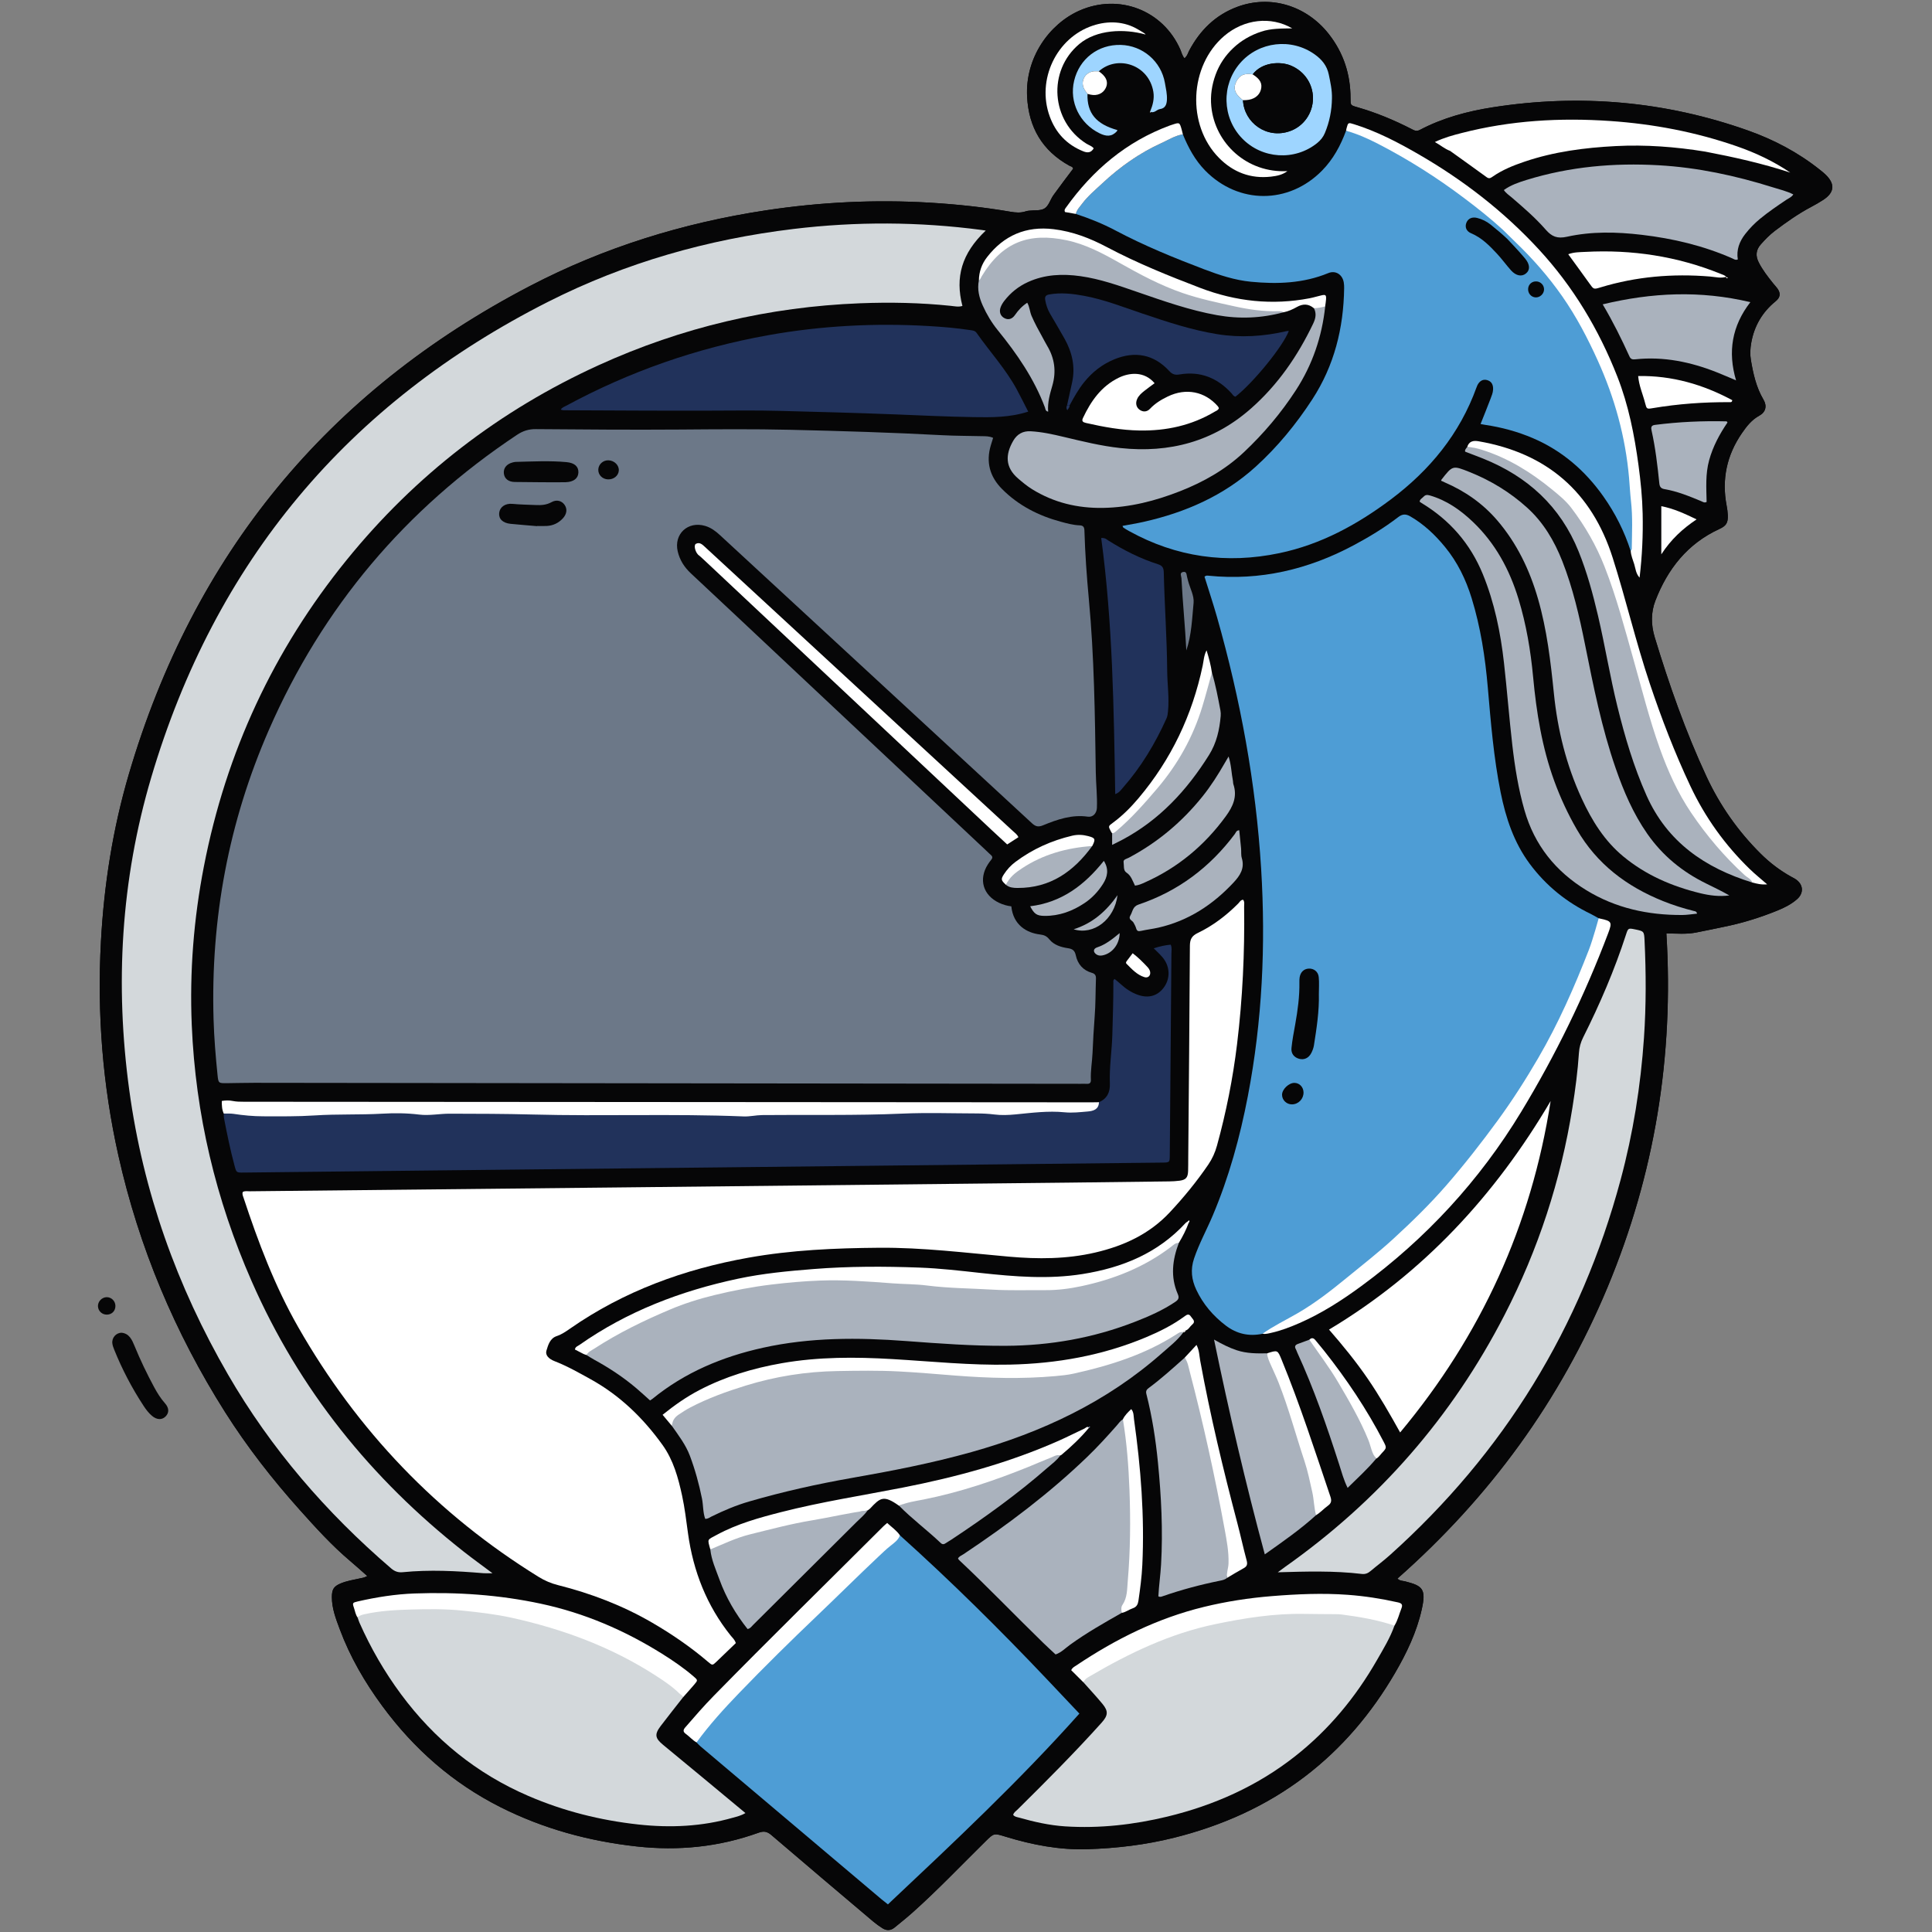 <?xml version="1.0" encoding="UTF-8" standalone="no"?>
<!DOCTYPE svg PUBLIC "-//W3C//DTD SVG 1.1//EN" "http://www.w3.org/Graphics/SVG/1.1/DTD/svg11.dtd">
<svg width="100%" height="100%" viewBox="0 0 1000 1000" version="1.1" xmlns="http://www.w3.org/2000/svg" xmlns:xlink="http://www.w3.org/1999/xlink" xml:space="preserve" xmlns:serif="http://www.serif.com/" style="fill-rule:evenodd;clip-rule:evenodd;stroke-linejoin:round;stroke-miterlimit:2;">
    <rect x="0" y="0" width="1000" height="1000" fill="#808080" stroke="none"/>
    <g id="Layer-1" serif:id="Layer 1">
        <g id="Layer-11" serif:id="Layer 1">
        </g>
        <g transform="matrix(4.831,0,0,4.831,11334.9,807.025)">
            <g transform="matrix(1,0,0,1,-2226.32,-60.881)">
                <path d="M0,-6.199C-0.8,-5.534 -1.521,-4.964 -2.415,-4.668C-2.825,-4.533 -2.867,-4.191 -2.525,-3.937C-2.334,-3.795 -2.118,-3.761 -1.871,-3.804C-0.833,-3.989 -0.015,-4.971 0,-6.199M1.394,-4.04C1.167,-3.741 0.995,-3.511 0.82,-3.283C0.732,-3.168 0.609,-3.033 0.738,-2.906C1.309,-2.339 1.855,-1.722 2.658,-1.477C3.055,-1.356 3.343,-1.652 3.264,-2.057C3.224,-2.26 3.106,-2.428 2.966,-2.576C2.494,-3.079 2.012,-3.57 1.394,-4.04M-4.936,-6.604C-2.788,-5.948 -0.569,-7.643 -0.237,-10.261C-1.47,-8.506 -2.934,-7.241 -4.936,-6.604M7.135,-36.484C7.697,-38.144 7.749,-39.877 7.913,-41.578C7.985,-42.328 7.54,-43.129 7.33,-43.906C7.292,-44.046 7.266,-44.187 7.223,-44.325C7.145,-44.575 7.204,-44.989 6.762,-44.883C6.383,-44.792 6.601,-44.44 6.611,-44.226C6.74,-41.643 7.006,-39.07 7.135,-36.484M58.033,-51.938L58.033,-46.778C59.076,-48.385 60.316,-49.521 61.811,-50.524C60.54,-51.135 59.375,-51.679 58.033,-51.938M-9.593,-9.072C-9.168,-8.245 -8.884,-8.048 -8.052,-8.041C-6.472,-8.027 -5.049,-8.555 -3.755,-9.423C-2.958,-9.956 -2.302,-10.659 -1.789,-11.47C-1.306,-12.23 -1.135,-13.036 -1.701,-13.937C-3.76,-11.355 -6.203,-9.486 -9.593,-9.072M55.547,-65.882C55.636,-64.824 56.055,-63.925 56.293,-62.98C56.453,-62.346 56.474,-62.333 57.099,-62.438C59.836,-62.903 62.594,-63.095 65.368,-63.082C65.474,-63.081 65.602,-63.06 65.628,-63.296C62.504,-64.972 59.188,-65.944 55.547,-65.882M17.971,-87.837C13.65,-87.603 10.205,-90.801 9.816,-94.769C9.7,-95.948 9.877,-97.077 10.278,-98.175C10.68,-99.278 11.325,-100.232 12.181,-101.037C13.037,-101.842 14.031,-102.404 15.147,-102.776C16.234,-103.139 17.36,-103.112 18.485,-103.13C16.193,-104.465 13.317,-104.121 11.208,-102.326C7.446,-99.124 7.161,-92.778 10.634,-89.261C12.167,-87.708 14.027,-86.997 16.217,-87.245C16.839,-87.315 17.454,-87.442 17.971,-87.837M12.813,-17.215C12.49,-17.207 12.454,-16.964 12.345,-16.817C9.674,-13.246 6.261,-10.678 2.025,-9.256C1.383,-9.041 1.403,-8.509 1.152,-8.091C0.889,-7.652 1.344,-7.568 1.482,-7.326C1.596,-7.128 1.704,-6.919 1.768,-6.702C1.853,-6.41 2,-6.369 2.283,-6.432C2.901,-6.571 3.536,-6.642 4.154,-6.783C7.36,-7.513 9.979,-9.229 12.199,-11.609C12.895,-12.354 13.419,-13.135 13.086,-14.238C12.989,-14.56 13.041,-14.928 13.01,-15.272C12.95,-15.921 12.879,-16.568 12.813,-17.215M65.123,-60.902C65.064,-60.985 65.049,-61.024 65.034,-61.025C62.462,-61.089 59.899,-60.973 57.346,-60.646C56.92,-60.593 56.922,-60.347 56.992,-60.033C57.405,-58.171 57.627,-56.28 57.82,-54.387C57.86,-53.995 58.011,-53.826 58.375,-53.764C59.751,-53.531 61.032,-53.004 62.311,-52.473C62.489,-52.4 62.657,-52.259 62.888,-52.397C62.857,-53.883 62.751,-55.38 63.156,-56.855C63.563,-58.34 64.28,-59.669 65.123,-60.902M1.642,-11.283C2.037,-11.325 2.354,-11.472 2.668,-11.612C6.211,-13.187 9.083,-15.575 11.368,-18.708C12.145,-19.772 12.626,-20.833 12.18,-22.153C12.145,-22.26 12.16,-22.384 12.138,-22.496C11.971,-23.325 11.969,-24.185 11.67,-25.119C11.492,-24.816 11.376,-24.624 11.265,-24.428C10.545,-23.174 9.773,-21.954 8.863,-20.824C6.677,-18.105 4.062,-15.909 0.978,-14.272C0.763,-14.158 0.374,-14.097 0.42,-13.809C0.481,-13.428 0.365,-12.919 0.721,-12.684C1.231,-12.348 1.37,-11.822 1.642,-11.283M10.629,-62.442C10.594,-62.505 10.565,-62.586 10.513,-62.646C9.125,-64.232 7.113,-64.632 5.163,-63.695C4.458,-63.357 3.798,-62.957 3.25,-62.374C2.913,-62.017 2.498,-62.016 2.147,-62.26C1.773,-62.52 1.667,-62.959 1.869,-63.416C2.039,-63.8 2.35,-64.061 2.668,-64.311C3.019,-64.587 3.382,-64.846 3.74,-65.112C2.634,-66.424 1.04,-66.259 -0.106,-65.699C-1.975,-64.786 -3.085,-63.195 -3.938,-61.379C-4.095,-61.045 -3.939,-60.929 -3.618,-60.856C-1.728,-60.424 0.176,-60.078 2.12,-60.046C4.979,-59.997 7.687,-60.579 10.167,-62.055C10.333,-62.155 10.548,-62.203 10.629,-62.442M-10.849,-16.473C-10.992,-16.786 -11.241,-16.948 -11.449,-17.14C-16.21,-21.536 -20.976,-25.928 -25.738,-30.32C-31.968,-36.067 -38.198,-41.814 -44.426,-47.563C-44.706,-47.822 -44.991,-48.114 -45.399,-47.906C-45.65,-47.778 -45.498,-47.082 -45.168,-46.74C-45.108,-46.678 -45.031,-46.635 -44.967,-46.576C-44.773,-46.401 -44.582,-46.225 -44.392,-46.048C-34.186,-36.464 -23.98,-26.878 -13.774,-17.294C-13.207,-16.761 -12.633,-16.235 -12.052,-15.695C-11.63,-15.968 -11.246,-16.217 -10.849,-16.473M22.744,-95.629C22.767,-96.505 22.579,-97.349 22.401,-98.2C22.206,-99.133 21.666,-99.792 20.907,-100.335C18.407,-102.128 14.917,-101.733 12.902,-99.406C10.883,-97.076 10.974,-93.573 13.11,-91.352C15.247,-89.132 18.75,-88.909 21.151,-90.836C21.52,-91.133 21.802,-91.478 21.986,-91.919C22.483,-93.107 22.727,-94.345 22.744,-95.629M66.039,-65.417C65.13,-68.476 65.597,-71.243 67.568,-73.796C62.2,-75.075 57.016,-74.828 51.75,-73.562C52.86,-71.686 53.767,-69.847 54.617,-67.981C54.757,-67.675 54.95,-67.641 55.233,-67.672C58.268,-67.997 61.158,-67.394 63.965,-66.286C64.626,-66.025 65.276,-65.737 66.039,-65.417M-1.984,-48.528C-0.754,-39.416 -0.633,-30.293 -0.483,-21.09C-0.042,-21.242 0.122,-21.524 0.319,-21.749C2.284,-23.98 3.799,-26.497 5.012,-29.202C5.12,-29.443 5.146,-29.689 5.172,-29.951C5.318,-31.4 5.098,-32.839 5.086,-34.281C5.057,-37.809 4.799,-41.328 4.718,-44.853C4.707,-45.327 4.575,-45.566 4.1,-45.718C2.219,-46.316 0.467,-47.198 -1.203,-48.249C-1.388,-48.365 -1.549,-48.56 -1.984,-48.528M61.855,-8.281C61.799,-8.543 61.635,-8.534 61.503,-8.568C60.381,-8.851 59.277,-9.196 58.204,-9.629C54.312,-11.196 51.12,-13.596 48.979,-17.294C48.019,-18.954 47.221,-20.679 46.565,-22.471C45.243,-26.082 44.646,-29.842 44.29,-33.653C44.026,-36.478 43.556,-39.271 42.727,-41.992C41.766,-45.143 40.242,-47.97 37.836,-50.259C36.507,-51.524 35.028,-52.567 33.225,-53.089C32.917,-53.178 32.739,-53.152 32.547,-52.945C32.396,-52.782 32.158,-52.687 32.132,-52.419C32.204,-52.369 32.272,-52.315 32.346,-52.271C35.367,-50.448 37.569,-47.916 38.904,-44.648C40.149,-41.6 40.804,-38.404 41.17,-35.148C41.499,-32.218 41.725,-29.275 42.063,-26.346C42.334,-23.993 42.707,-21.655 43.363,-19.365C44.437,-15.617 46.697,-12.812 49.987,-10.796C53.138,-8.864 56.604,-8.12 60.26,-8.136C60.789,-8.138 61.318,-8.23 61.855,-8.281M41.16,-85.808C41.39,-85.465 41.714,-85.262 41.996,-85.019C43.27,-83.927 44.544,-82.826 45.646,-81.563C46.301,-80.813 46.884,-80.576 47.917,-80.804C50.561,-81.39 53.259,-81.328 55.943,-81.011C59.289,-80.615 62.539,-79.847 65.634,-78.486C65.809,-78.409 65.972,-78.269 66.227,-78.374C66.063,-79.399 66.394,-80.293 67.025,-81.101C67.49,-81.697 68.013,-82.235 68.594,-82.716C69.509,-83.471 70.49,-84.136 71.475,-84.796C71.706,-84.951 71.987,-85.043 72.172,-85.34C71.462,-85.698 70.704,-85.873 69.971,-86.102C65.987,-87.352 61.925,-88.226 57.75,-88.464C52.95,-88.736 48.219,-88.317 43.605,-86.894C42.752,-86.631 41.905,-86.346 41.16,-85.808M34.438,-54.665C34.561,-54.608 34.686,-54.548 34.813,-54.492C36.995,-53.55 38.901,-52.227 40.455,-50.413C42.561,-47.954 43.922,-45.111 44.815,-42.021C45.776,-38.701 46.173,-35.284 46.52,-31.863C46.917,-27.949 47.854,-24.183 49.503,-20.609C50.589,-18.257 51.934,-16.077 53.971,-14.398C56.385,-12.407 59.174,-11.209 62.186,-10.472C63.212,-10.222 64.25,-10.091 65.319,-10.233C64.489,-10.704 63.641,-11.11 62.798,-11.527C60.265,-12.779 58.155,-14.499 56.521,-16.845C55.014,-19.011 53.999,-21.381 53.144,-23.843C51.642,-28.167 50.754,-32.644 49.854,-37.119C49.245,-40.15 48.556,-43.163 47.419,-46.05C46.563,-48.226 45.391,-50.21 43.638,-51.791C41.819,-53.432 39.753,-54.693 37.475,-55.6C35.674,-56.318 35.673,-56.316 34.47,-54.772C34.454,-54.752 34.453,-54.718 34.438,-54.665M46.17,11.787C40.241,21.865 32.552,30.219 22.429,36.282C23.914,37.988 25.319,39.708 26.578,41.544C27.828,43.366 28.925,45.281 30.052,47.304C38.744,36.878 44.11,25.089 46.17,11.787M-9.804,-62.068C-10.226,-62.89 -10.606,-63.665 -11.016,-64.424C-12.203,-66.625 -13.904,-68.463 -15.329,-70.497C-15.507,-70.751 -15.748,-70.762 -16.004,-70.802C-17.491,-71.027 -18.991,-71.152 -20.49,-71.239C-26.255,-71.572 -31.985,-71.274 -37.677,-70.254C-45.302,-68.886 -52.521,-66.37 -59.333,-62.685C-59.518,-62.586 -59.746,-62.527 -59.886,-62.28C-59.755,-62.249 -59.68,-62.216 -59.604,-62.216C-54.372,-62.196 -49.139,-62.154 -43.906,-62.174C-41.419,-62.182 -38.934,-62.214 -36.447,-62.149C-32.314,-62.043 -28.182,-61.934 -24.05,-61.772C-21.25,-61.662 -18.448,-61.523 -15.644,-61.48C-13.706,-61.45 -11.789,-61.429 -9.804,-62.068M16.934,62.286C19.977,62.2 22.954,62.109 25.926,62.463C26.309,62.509 26.59,62.394 26.871,62.155C27.555,61.576 28.278,61.042 28.945,60.444C41.165,49.485 49.41,36.076 53.666,20.224C55.004,15.239 55.815,10.163 56.167,5.012C56.404,1.541 56.392,-1.928 56.229,-5.399C56.182,-6.402 56.153,-6.4 55.211,-6.594C54.494,-6.741 54.471,-6.748 54.246,-6.053C53.015,-2.249 51.439,1.41 49.649,4.98C49.382,5.512 49.237,6.051 49.199,6.634C49.069,8.598 48.812,10.546 48.503,12.489C47.263,20.289 44.838,27.702 41.224,34.721C35.593,45.655 27.731,54.65 17.68,61.734C17.427,61.912 17.183,62.102 16.934,62.286M-14.355,-81.467C-14.59,-81.502 -14.695,-81.519 -14.801,-81.533C-21.52,-82.421 -28.245,-82.449 -34.97,-81.637C-44.148,-80.527 -52.939,-78.033 -61.196,-73.859C-82.708,-62.987 -96.939,-45.958 -103.772,-22.853C-107.015,-11.888 -107.666,-0.681 -106.116,10.658C-104.631,21.52 -101.012,31.652 -95.541,41.1C-90.952,49.027 -85.029,55.89 -78.075,61.86C-77.698,62.183 -77.335,62.329 -76.828,62.279C-73.938,61.99 -71.049,62.144 -68.164,62.385C-67.893,62.407 -67.619,62.388 -67.204,62.388C-68.305,61.563 -69.308,60.843 -70.277,60.08C-80.21,52.269 -87.911,42.719 -93.009,31.099C-96.854,22.339 -99.021,13.205 -99.424,3.657C-99.665,-2.057 -99.215,-7.728 -98.123,-13.346C-95.75,-25.558 -90.667,-36.514 -82.832,-46.173C-75.472,-55.246 -66.457,-62.203 -55.823,-67.046C-46.929,-71.096 -37.588,-73.295 -27.825,-73.677C-24.584,-73.803 -21.346,-73.737 -18.116,-73.402C-17.703,-73.359 -17.277,-73.257 -16.854,-73.39C-17.654,-76.467 -16.937,-79.02 -14.355,-81.467M13.231,-9.768C12.956,-9.762 12.856,-9.519 12.704,-9.367C11.427,-8.086 10.003,-6.995 8.375,-6.215C7.728,-5.904 7.527,-5.535 7.523,-4.837C7.483,2.743 7.41,10.324 7.346,17.905C7.342,18.366 7.348,18.83 7.332,19.292C7.308,19.988 7.098,20.238 6.429,20.33C6.058,20.382 5.68,20.402 5.305,20.406C1.718,20.453 -1.87,20.498 -5.458,20.537C-21.746,20.713 -38.035,20.888 -54.323,21.061C-67.285,21.197 -80.246,21.328 -93.208,21.466C-93.457,21.468 -93.719,21.406 -93.95,21.537C-94.036,21.763 -93.937,21.955 -93.876,22.139C-92.297,26.917 -90.528,31.613 -88.023,36.002C-81.685,47.105 -73.128,56.064 -62.242,62.787C-61.595,63.187 -60.923,63.474 -60.183,63.66C-56.635,64.553 -53.243,65.852 -50.074,67.695C-47.971,68.918 -45.969,70.29 -44.115,71.872C-43.641,72.277 -43.631,72.278 -43.213,71.88C-42.503,71.206 -41.801,70.523 -41.127,69.873C-41.252,69.485 -41.488,69.302 -41.667,69.08C-44.248,65.863 -45.69,62.172 -46.251,58.11C-46.437,56.764 -46.595,55.41 -46.881,54.085C-47.297,52.163 -47.811,50.271 -48.992,48.628C-51.065,45.745 -53.555,43.332 -56.678,41.605C-57.942,40.905 -59.197,40.19 -60.55,39.665C-61.206,39.41 -61.559,38.998 -61.417,38.532C-61.228,37.915 -61.037,37.224 -60.316,36.981C-59.784,36.8 -59.334,36.491 -58.886,36.179C-53.11,32.156 -46.656,29.811 -39.783,28.581C-35.161,27.754 -30.477,27.554 -25.784,27.516C-21.114,27.478 -16.493,28.061 -11.856,28.47C-8.762,28.743 -5.673,28.739 -2.622,28.029C0.425,27.321 3.177,26.058 5.351,23.738C6.855,22.133 8.248,20.432 9.49,18.613C9.917,17.988 10.223,17.309 10.424,16.577C11.409,13.005 12.129,9.385 12.576,5.703C13.17,0.813 13.4,-4.093 13.333,-9.015C13.329,-9.265 13.402,-9.533 13.231,-9.768M-13.557,-59.256C-13.985,-59.45 -14.366,-59.427 -14.739,-59.436C-16.156,-59.473 -17.576,-59.464 -18.99,-59.54C-24.423,-59.831 -29.859,-59.994 -35.297,-60.12C-39.229,-60.211 -43.165,-60.176 -47.1,-60.147C-52.25,-60.11 -57.4,-60.149 -62.551,-60.191C-63.313,-60.198 -63.932,-60.003 -64.561,-59.585C-76.513,-51.638 -85.405,-41.117 -91.153,-27.964C-95.471,-18.084 -97.396,-7.735 -97.081,3.038C-97.023,5.035 -96.856,7.024 -96.654,9.009C-96.564,9.89 -96.549,9.893 -95.653,9.885C-94.669,9.877 -93.687,9.845 -92.703,9.847C-63.189,9.88 -33.675,9.917 -4.162,9.953C-3.959,9.953 -3.755,9.942 -3.554,9.956C-3.236,9.978 -3.064,9.875 -3.081,9.523C-3.127,8.566 -2.948,7.62 -2.905,6.667C-2.846,5.366 -2.78,4.067 -2.677,2.771C-2.569,1.412 -2.588,0.053 -2.539,-1.305C-2.526,-1.637 -2.623,-1.835 -2.969,-1.932C-3.924,-2.201 -4.499,-2.878 -4.697,-3.812C-4.808,-4.335 -5.064,-4.506 -5.537,-4.575C-6.294,-4.687 -7.044,-4.922 -7.532,-5.521C-7.823,-5.88 -8.099,-5.994 -8.523,-6.044C-9.964,-6.216 -11.403,-7.061 -11.605,-9.06C-12.057,-9.112 -12.5,-9.24 -12.919,-9.438C-14.639,-10.251 -15.136,-11.958 -14.116,-13.557C-14.008,-13.727 -13.889,-13.892 -13.76,-14.048C-13.602,-14.239 -13.602,-14.4 -13.798,-14.565C-13.952,-14.696 -14.093,-14.843 -14.241,-14.981C-21.327,-21.636 -28.414,-28.291 -35.5,-34.944C-38.98,-38.213 -42.456,-41.485 -45.945,-44.743C-46.646,-45.397 -47.133,-46.165 -47.348,-47.087C-47.784,-48.955 -46.258,-50.364 -44.415,-49.824C-43.785,-49.639 -43.287,-49.262 -42.813,-48.825C-31.675,-38.54 -20.532,-28.261 -9.4,-17.969C-9.01,-17.607 -8.716,-17.534 -8.2,-17.746C-6.673,-18.373 -5.118,-18.914 -3.406,-18.668C-2.854,-18.589 -2.459,-19.034 -2.436,-19.613C-2.385,-20.887 -2.537,-22.156 -2.556,-23.428C-2.648,-29.618 -2.724,-35.809 -3.3,-41.98C-3.529,-44.428 -3.7,-46.88 -3.774,-49.338C-3.785,-49.695 -3.905,-49.867 -4.271,-49.881C-4.97,-49.906 -5.643,-50.091 -6.312,-50.271C-8.698,-50.916 -10.842,-52.007 -12.601,-53.775C-13.917,-55.099 -14.342,-56.666 -13.798,-58.471C-13.724,-58.719 -13.646,-58.966 -13.557,-59.256M15.297,36.734C15.62,36.789 15.926,36.699 16.237,36.631C17.286,36.399 18.28,36.012 19.261,35.583C21.634,34.547 23.802,33.153 25.874,31.631C32.81,26.54 38.546,20.322 43.009,12.965C46.703,6.873 49.811,0.488 52.333,-6.179C52.782,-7.369 52.731,-7.486 51.455,-7.754C51.402,-7.765 51.341,-7.738 51.285,-7.729C51.137,-8.067 50.783,-8.099 50.507,-8.231C47.874,-9.495 45.667,-11.282 43.929,-13.624C42.239,-15.901 41.368,-18.528 40.816,-21.271C40.069,-24.992 39.765,-28.768 39.438,-32.543C39.158,-35.773 38.668,-38.969 37.709,-42.081C37.089,-44.095 36.185,-45.952 34.845,-47.582C33.792,-48.862 32.603,-49.993 31.154,-50.835C30.673,-51.114 30.31,-51.126 29.836,-50.762C28.344,-49.615 26.737,-48.641 25.075,-47.754C20.208,-45.153 15.056,-43.933 9.527,-44.487C9.393,-44.501 9.246,-44.533 9.088,-44.381C9.534,-42.945 10.019,-41.495 10.436,-40.026C12.939,-31.21 14.598,-22.238 15.156,-13.087C15.655,-4.914 15.279,3.225 13.73,11.28C12.889,15.658 11.713,19.941 9.97,24.063C9.32,25.601 8.511,27.063 7.971,28.659C7.562,29.869 7.71,30.952 8.204,32.009C8.924,33.55 10.015,34.823 11.373,35.856C12.546,36.747 13.856,37.036 15.297,36.734M6.768,-91.775C6.727,-91.941 6.69,-92.109 6.644,-92.273C6.417,-93.073 6.417,-93.072 5.616,-92.805C5.534,-92.778 5.45,-92.755 5.369,-92.724C0.712,-91.006 -2.886,-87.946 -5.744,-83.95C-5.84,-83.816 -5.97,-83.682 -5.86,-83.453C-5.487,-83.387 -5.092,-83.318 -4.697,-83.249C-3.241,-82.769 -1.82,-82.202 -0.466,-81.484C2.604,-79.855 5.814,-78.546 9.055,-77.313C10.675,-76.698 12.336,-76.149 14.068,-75.982C16.881,-75.712 19.669,-75.806 22.344,-76.908C23.133,-77.233 23.865,-76.757 24.007,-75.908C24.041,-75.71 24.051,-75.504 24.048,-75.303C23.989,-71.019 22.99,-67.002 20.633,-63.38C18.905,-60.724 16.902,-58.282 14.56,-56.157C11.137,-53.053 7.029,-51.261 2.556,-50.256C1.814,-50.089 1.061,-49.97 0.301,-49.825C0.348,-49.731 0.359,-49.663 0.399,-49.637C0.592,-49.511 0.79,-49.389 0.992,-49.277C6.064,-46.47 11.448,-45.72 17.101,-46.903C21.546,-47.833 25.438,-49.956 29.037,-52.65C33.227,-55.788 36.436,-59.69 38.231,-64.668C38.261,-64.749 38.291,-64.831 38.331,-64.908C38.573,-65.382 38.948,-65.571 39.383,-65.441C39.826,-65.309 40.033,-64.968 40.005,-64.428C39.987,-64.075 39.848,-63.752 39.726,-63.43C39.391,-62.544 39.032,-61.667 38.663,-60.738C38.85,-60.704 38.983,-60.676 39.118,-60.656C40.9,-60.395 42.631,-59.927 44.283,-59.22C47.395,-57.886 49.861,-55.752 51.809,-53.001C53.087,-51.194 54.074,-49.241 54.749,-47.134C54.777,-46.637 54.98,-46.183 55.124,-45.72C55.267,-45.257 55.289,-44.727 55.696,-44.28C55.975,-46.614 56.075,-48.867 56.025,-51.122C55.987,-52.857 55.816,-54.586 55.584,-56.306C55.146,-59.55 54.514,-62.76 53.318,-65.811C51.337,-70.863 48.581,-75.463 44.889,-79.463C41.112,-83.554 36.75,-86.919 31.93,-89.692C29.749,-90.947 27.518,-92.108 25.1,-92.86C24.471,-93.055 24.47,-93.054 24.297,-92.413C24.275,-92.33 24.266,-92.243 24.251,-92.158C23.666,-90.572 22.879,-89.112 21.681,-87.893C18.109,-84.262 12.723,-84.263 9.16,-87.897C8.067,-89.012 7.354,-90.351 6.768,-91.775M-23.542,58.33C-23.905,57.802 -24.432,57.449 -24.911,57.003C-25.063,57.135 -25.199,57.24 -25.319,57.361C-31.392,63.423 -37.523,69.426 -43.527,75.557C-44.579,76.63 -45.561,77.768 -46.545,78.903C-46.791,79.186 -46.789,79.383 -46.484,79.603C-46.089,79.888 -45.772,80.275 -45.338,80.513C-45.197,80.655 -45.065,80.809 -44.913,80.938C-38.443,86.406 -31.972,91.872 -25.5,97.338C-25.304,97.503 -25.099,97.657 -24.832,97.867C-17.803,91.25 -10.771,84.658 -4.319,77.426C-5.505,76.171 -6.636,74.974 -7.768,73.778C-12.832,68.431 -18.063,63.254 -23.542,58.33M-2.221,11.923C-2.481,11.927 -2.741,11.934 -3.001,11.934C-33.28,11.913 -63.56,11.893 -93.839,11.872C-94.244,11.872 -94.645,11.868 -95.047,11.786C-95.411,11.712 -95.789,11.719 -96.201,11.786C-96.205,12.262 -96.191,12.713 -95.99,13.14C-95.981,13.313 -95.994,13.488 -95.962,13.656C-95.632,15.359 -95.287,17.056 -94.835,18.731C-94.635,19.472 -94.636,19.468 -93.851,19.459C-86.678,19.378 -79.505,19.297 -72.332,19.22C-63.106,19.12 -53.88,19.024 -44.653,18.925C-33.634,18.806 -22.614,18.685 -11.595,18.566C-6.215,18.507 -0.836,18.451 4.544,18.392C5.357,18.382 5.36,18.374 5.366,17.605C5.427,10.404 5.487,3.201 5.542,-4.001C5.544,-4.309 5.618,-4.628 5.465,-4.957C4.869,-4.904 4.293,-4.781 3.646,-4.568C4.102,-4.106 4.548,-3.733 4.851,-3.237C5.416,-2.307 5.352,-1.17 4.684,-0.31C4.021,0.543 3.071,0.808 1.963,0.422C1.272,0.181 0.671,-0.217 0.131,-0.71C-0.092,-0.915 -0.331,-1.102 -0.544,-1.282C-0.726,-1.157 -0.679,-1.031 -0.679,-0.927C-0.672,0.952 -0.736,2.831 -0.79,4.71C-0.839,6.446 -1.122,8.169 -1.053,9.906C-1.017,10.846 -1.341,11.535 -2.221,11.923M-81.652,67.13C-81.584,67.321 -81.528,67.516 -81.446,67.699C-80.246,70.405 -78.774,72.953 -77.015,75.332C-73.429,80.181 -68.905,83.857 -63.353,86.25C-59.581,87.876 -55.651,88.861 -51.569,89.308C-48.138,89.683 -44.756,89.53 -41.428,88.577C-41.006,88.457 -40.567,88.362 -40.1,88.083C-43.081,85.61 -45.988,83.183 -48.914,80.78C-49.775,80.072 -49.87,79.661 -49.181,78.755C-48.394,77.72 -47.583,76.703 -46.782,75.678C-46.381,75.224 -45.975,74.776 -45.582,74.315C-45.191,73.859 -45.188,73.843 -45.652,73.445C-46.707,72.539 -47.849,71.756 -49.026,71.019C-53.054,68.501 -57.354,66.652 -62.01,65.655C-66.473,64.699 -70.993,64.393 -75.541,64.555C-77.591,64.628 -79.624,64.95 -81.628,65.407C-82.196,65.537 -82.225,65.572 -82.045,66.089C-81.924,66.439 -81.877,66.82 -81.652,67.13M-3.862,74.097C-3.191,74.854 -2.501,75.594 -1.855,76.372C-1.188,77.175 -1.244,77.632 -1.945,78.413C-4.829,81.622 -7.875,84.673 -10.94,87.705C-11.115,87.878 -11.351,88.013 -11.409,88.281C-11.241,88.495 -10.989,88.511 -10.778,88.572C-9.163,89.03 -7.524,89.402 -5.846,89.509C-2.15,89.746 1.492,89.333 5.083,88.468C10.091,87.261 14.707,85.207 18.778,82.01C22.4,79.166 25.278,75.682 27.56,71.702C28.248,70.503 28.978,69.317 29.441,67.999C29.799,67.431 29.94,66.777 30.184,66.162C30.335,65.78 30.255,65.609 29.818,65.511C28.04,65.112 26.244,64.832 24.428,64.699C21.712,64.502 19.001,64.621 16.291,64.841C13.84,65.039 11.419,65.413 9.029,65.995C4.054,67.205 -0.445,69.447 -4.671,72.283C-4.859,72.409 -5.083,72.504 -5.191,72.779C-4.755,73.211 -4.309,73.654 -3.862,74.097M0.206,66.64C0.642,66.564 0.992,66.28 1.398,66.143C1.821,65.999 1.95,65.713 2.009,65.308C2.192,64.049 2.359,62.787 2.42,61.518C2.67,56.273 2.26,51.064 1.528,45.874C1.48,45.53 1.517,45.136 1.234,44.802C0.869,45.15 0.543,45.468 0.34,45.891C0.059,46.057 -0.114,46.33 -0.322,46.567C-1.336,47.716 -2.366,48.848 -3.471,49.913C-7.545,53.838 -12.044,57.22 -16.743,60.351C-16.947,60.487 -17.204,60.568 -17.326,60.806C-17.284,60.87 -17.262,60.927 -17.221,60.965C-14.141,63.853 -11.223,66.904 -8.197,69.847C-7.763,70.269 -7.313,70.676 -6.871,71.09C-6.261,70.881 -5.819,70.411 -5.315,70.047C-3.557,68.775 -1.676,67.707 0.206,66.64M11.494,62.891C12.089,62.541 12.675,62.175 13.281,61.847C13.658,61.643 13.702,61.405 13.593,61.001C13.239,59.695 12.956,58.368 12.611,57.059C11.088,51.287 9.697,45.487 8.622,39.614C8.523,39.074 8.523,38.5 8.225,37.925C7.77,38.417 7.362,38.857 6.955,39.296C5.701,40.407 4.463,41.539 3.112,42.535C2.876,42.709 2.774,42.87 2.854,43.184C3.469,45.598 3.851,48.053 4.094,50.529C4.45,54.159 4.637,57.795 4.428,61.446C4.362,62.595 4.195,63.738 4.137,64.865C4.33,64.964 4.466,64.899 4.595,64.854C6.618,64.152 8.682,63.603 10.78,63.18C11.038,63.128 11.288,63.066 11.494,62.891M-5.642,-62.739C-5.73,-62.561 -5.732,-62.388 -5.608,-62.214C-5.523,-62.387 -5.35,-62.509 -5.378,-62.722C-4.909,-63.587 -4.435,-64.446 -3.814,-65.216C-2.945,-66.295 -1.894,-67.126 -0.608,-67.66C1.643,-68.596 3.67,-68.201 5.311,-66.417C5.661,-66.036 5.963,-65.976 6.428,-66.054C8.639,-66.426 10.462,-65.682 11.96,-64.055C12.093,-63.911 12.18,-63.708 12.405,-63.672C14.358,-65.206 17.512,-69.091 18.119,-70.716C18.028,-70.707 17.942,-70.709 17.859,-70.689C15.413,-70.124 12.951,-69.965 10.459,-70.366C7.707,-70.81 5.076,-71.683 2.447,-72.57C0.368,-73.27 -1.679,-74.085 -3.848,-74.482C-5.072,-74.706 -6.306,-74.845 -7.555,-74.622C-7.93,-74.555 -8.041,-74.379 -7.981,-74.03C-7.894,-73.512 -7.729,-73.021 -7.465,-72.566C-6.944,-71.666 -6.405,-70.776 -5.9,-69.867C-5.089,-68.405 -4.735,-66.856 -5.101,-65.19C-5.279,-64.373 -5.461,-63.556 -5.642,-62.739M15.789,38.826C14.692,38.847 13.605,38.85 12.536,38.497C11.709,38.224 10.949,37.832 10.103,37.352C11.703,45.114 13.478,52.73 15.541,60.367C17.475,58.999 19.344,57.702 21.034,56.165C21.508,55.884 21.871,55.462 22.314,55.146C22.685,54.881 22.709,54.594 22.572,54.188C20.909,49.266 19.315,44.321 17.342,39.51C16.914,38.466 16.921,38.463 15.789,38.826M67.758,-11.621C68.24,-11.497 68.721,-11.363 69.37,-11.42C68.676,-12.025 68.071,-12.509 67.519,-13.044C64.855,-15.625 62.727,-18.59 61.144,-21.948C59.467,-25.507 58.057,-29.17 56.806,-32.896C55.305,-37.36 54.239,-41.955 52.809,-46.438C50.562,-53.483 45.746,-57.631 38.453,-58.892C37.877,-58.992 37.421,-58.9 37.228,-58.268C37.119,-58.135 36.99,-58.011 36.995,-57.819C37.013,-57.8 37.027,-57.77 37.05,-57.762C37.668,-57.523 38.291,-57.296 38.906,-57.049C43.689,-55.132 47.217,-51.926 49.169,-47.084C50.068,-44.853 50.697,-42.545 51.244,-40.212C52.001,-36.979 52.529,-33.697 53.324,-30.473C54.126,-27.219 55.073,-24.014 56.442,-20.942C58.669,-15.945 62.712,-13.181 67.758,-11.621M-15.082,-76.129C-15.279,-75.179 -15.055,-74.29 -14.671,-73.434C-14.244,-72.483 -13.712,-71.593 -13.05,-70.779C-10.998,-68.258 -9.169,-65.599 -8.013,-62.531C-7.948,-62.361 -7.968,-62.117 -7.66,-62.065C-7.743,-63.048 -7.471,-63.959 -7.21,-64.867C-6.777,-66.37 -6.967,-67.776 -7.763,-69.113C-7.94,-69.411 -8.097,-69.72 -8.265,-70.023C-8.684,-70.782 -9.102,-71.541 -9.444,-72.338C-9.632,-72.776 -9.638,-73.28 -9.902,-73.736C-10.462,-73.367 -10.863,-72.93 -11.213,-72.425C-11.528,-71.969 -11.934,-71.873 -12.335,-72.077C-12.771,-72.299 -12.945,-72.751 -12.751,-73.261C-12.66,-73.499 -12.521,-73.728 -12.363,-73.931C-11.68,-74.815 -10.833,-75.496 -9.809,-75.958C-8.006,-76.773 -6.122,-76.85 -4.201,-76.581C-2.1,-76.286 -0.111,-75.578 1.882,-74.89C4.693,-73.921 7.498,-72.928 10.437,-72.403C12.833,-71.975 15.211,-72.072 17.562,-72.714C18.072,-72.81 18.542,-73.028 18.985,-73.277C19.635,-73.641 20.227,-73.635 20.803,-73.152C21.105,-72.586 20.989,-72.05 20.726,-71.498C19.076,-68.046 16.954,-64.951 14.062,-62.402C10.037,-58.854 5.333,-57.605 0.072,-58.166C-2.002,-58.387 -4.021,-58.89 -6.044,-59.371C-7.196,-59.645 -8.353,-59.898 -9.541,-59.964C-10.372,-60.01 -10.991,-59.663 -11.407,-58.948C-12.27,-57.465 -12.277,-56.098 -10.894,-54.907C-10.41,-54.492 -9.921,-54.086 -9.38,-53.751C-7.051,-52.31 -4.507,-51.707 -1.78,-51.754C1.094,-51.803 3.822,-52.506 6.472,-53.546C8.993,-54.536 11.332,-55.862 13.311,-57.726C15.42,-59.714 17.289,-61.921 18.871,-64.356C20.648,-67.093 21.672,-70.101 22.016,-73.343C22.05,-73.6 22.1,-73.855 22.113,-74.113C22.138,-74.56 22.062,-74.626 21.631,-74.529C21.208,-74.435 20.795,-74.3 20.371,-74.218C16.349,-73.443 12.434,-73.87 8.626,-75.326C5.229,-76.624 1.857,-77.986 -1.364,-79.692C-3.16,-80.644 -5.033,-81.369 -7.075,-81.615C-10.035,-81.971 -12.403,-80.949 -14.213,-78.614C-14.77,-77.894 -15.073,-77.054 -15.082,-76.129M7.274,24.711C7.204,24.76 7.123,24.798 7.067,24.859C4.087,28.103 0.27,29.655 -3.981,30.332C-7.62,30.911 -11.253,30.613 -14.88,30.218C-17.065,29.979 -19.249,29.724 -21.446,29.642C-25.235,29.501 -29.023,29.495 -32.808,29.796C-35.519,30.011 -38.221,30.264 -40.888,30.831C-47.003,32.132 -52.746,34.319 -57.892,37.934C-58.07,38.06 -58.324,38.117 -58.366,38.418C-58.064,38.575 -57.76,38.739 -57.45,38.893C-57.349,38.943 -57.236,38.97 -57.129,39.007C-56.861,39.171 -56.599,39.347 -56.322,39.497C-54.718,40.372 -53.198,41.372 -51.802,42.554C-51.298,42.982 -50.813,43.433 -50.317,43.875C-50.217,43.81 -50.143,43.77 -50.079,43.717C-46.6,40.873 -42.582,39.197 -38.231,38.232C-33.148,37.107 -28.013,37.124 -22.86,37.512C-19.312,37.779 -15.764,38.04 -12.201,38.022C-7.44,37.996 -2.823,37.185 1.618,35.455C3.125,34.868 4.61,34.222 5.962,33.309C6.314,33.072 6.394,32.866 6.219,32.465C5.423,30.628 5.649,28.802 6.34,26.991C6.755,26.301 7.124,25.589 7.397,24.829C7.461,24.745 7.521,24.659 7.412,24.572C7.406,24.568 7.322,24.662 7.274,24.711M6.797,36.579C6.948,36.6 7.018,36.507 7.068,36.385C7.392,36.279 7.521,35.957 7.761,35.758C8.196,35.398 7.816,35.173 7.643,34.898C7.406,34.525 7.182,34.697 6.936,34.877C5.667,35.805 4.269,36.501 2.828,37.106C-1.845,39.066 -6.743,39.93 -11.789,40.036C-15.99,40.126 -20.166,39.689 -24.351,39.444C-28.316,39.211 -32.269,39.196 -36.199,39.884C-39.293,40.427 -42.269,41.318 -45.061,42.78C-46.443,43.505 -47.709,44.397 -48.97,45.412C-48.61,45.844 -48.282,46.237 -47.954,46.629C-47.242,47.645 -46.483,48.636 -46.043,49.812C-45.486,51.301 -45.064,52.828 -44.75,54.389C-44.605,55.111 -44.654,55.868 -44.405,56.56C-44.098,56.572 -43.918,56.403 -43.715,56.304C-42.416,55.668 -41.089,55.106 -39.699,54.702C-36.091,53.655 -32.431,52.835 -28.732,52.186C-24.409,51.427 -20.106,50.594 -15.874,49.406C-8.325,47.288 -1.377,44.032 4.546,38.797C5.342,38.095 6.191,37.447 6.823,36.576L6.797,36.579ZM62.729,-89.928C65.809,-89.34 68.866,-88.656 71.855,-87.678C70.067,-88.892 68.138,-89.8 66.116,-90.501C61.725,-92.024 57.201,-92.886 52.565,-93.205C47.195,-93.575 41.885,-93.265 36.657,-91.921C35.719,-91.679 34.778,-91.431 33.774,-90.954C34.388,-90.612 34.837,-90.212 35.409,-90.002C36.719,-89.061 38.032,-88.126 39.335,-87.177C39.581,-86.997 39.747,-87.092 39.95,-87.233C41,-87.969 42.173,-88.438 43.38,-88.847C46.551,-89.925 49.833,-90.345 53.155,-90.518C56.367,-90.684 59.557,-90.44 62.729,-89.928M-6.385,49.793C-6.331,49.763 -6.277,49.733 -6.223,49.701C-5.167,48.811 -4.161,47.869 -3.283,46.8C-3.243,46.77 -3.203,46.739 -3.164,46.71C-3.202,46.701 -3.249,46.674 -3.276,46.688C-3.334,46.715 -3.324,46.767 -3.262,46.814C-3.471,46.589 -3.624,46.823 -3.777,46.895C-4.694,47.32 -5.594,47.783 -6.517,48.193C-11.88,50.569 -17.503,52.093 -23.241,53.217C-27.576,54.066 -31.945,54.74 -36.231,55.834C-38.615,56.442 -40.979,57.096 -43.156,58.278C-44.211,58.851 -44.181,58.661 -43.858,59.841C-43.739,60.977 -43.261,62.005 -42.879,63.06C-42.176,65.007 -41.139,66.763 -39.868,68.365C-39.571,68.31 -39.446,68.098 -39.286,67.939C-35.592,64.269 -31.898,60.599 -28.211,56.921C-27.803,56.516 -27.349,56.152 -27.018,55.672C-26.927,55.606 -26.824,55.552 -26.749,55.472C-25.65,54.299 -25.3,53.973 -23.636,55.163C-22.235,56.582 -20.63,57.772 -19.187,59.143C-19.005,59.317 -18.846,59.308 -18.652,59.174C-18.463,59.042 -18.258,58.933 -18.065,58.806C-14.475,56.429 -10.982,53.921 -7.737,51.083C-7.264,50.67 -6.744,50.3 -6.374,49.777L-6.385,49.793ZM27.477,50.112C27.742,49.975 27.894,49.719 28.089,49.512C28.611,48.957 28.611,48.948 28.258,48.266C26.47,44.814 24.312,41.603 21.902,38.558C21.597,38.172 21.273,37.801 20.966,37.417C20.761,37.161 20.551,37.133 20.315,37.368C19.911,37.518 19.508,37.672 19.101,37.816C18.787,37.927 18.704,38.109 18.881,38.405C18.939,38.501 18.964,38.618 19.012,38.723C20.798,42.603 22.193,46.629 23.5,50.689C23.768,51.523 23.99,52.379 24.417,53.242C25.488,52.183 26.558,51.223 27.477,50.112M-0.808,-16.879L-0.808,-15.648C-0.378,-15.863 -0.047,-16.02 0.275,-16.192C4.264,-18.314 7.208,-21.498 9.577,-25.284C10.384,-26.574 10.697,-27.982 10.824,-29.459C10.841,-29.657 10.83,-29.864 10.793,-30.059C10.536,-31.42 10.283,-32.781 9.882,-34.109C9.771,-34.902 9.561,-35.671 9.31,-36.493C9.017,-35.938 9.004,-35.378 8.893,-34.848C7.776,-29.551 5.523,-24.803 2.029,-20.661C1.21,-19.69 0.315,-18.785 -0.715,-18.028C-1.229,-17.651 -1.234,-17.657 -0.945,-17.098C-0.905,-17.022 -0.854,-16.951 -0.808,-16.879M65.015,-76.523C64.923,-76.458 64.954,-76.402 65.037,-76.371C65.078,-76.355 65.132,-76.373 65.18,-76.375C65.118,-76.419 65.055,-76.464 64.993,-76.508C64.83,-76.685 64.6,-76.743 64.39,-76.828C59.731,-78.717 54.882,-79.45 49.876,-79.182C49.292,-79.151 48.681,-79.166 48.056,-78.932C48.844,-77.847 49.594,-76.825 50.331,-75.795C50.778,-75.169 50.772,-75.153 51.499,-75.375C55.338,-76.547 59.258,-76.872 63.249,-76.543C63.832,-76.495 64.428,-76.321 65.015,-76.523M3.234,-94.231C3.676,-93.96 3.945,-94.431 4.313,-94.483C4.889,-94.564 5.032,-94.98 5.058,-95.482C5.09,-96.095 4.947,-96.69 4.844,-97.284C4.443,-99.598 2.457,-101.295 0.114,-101.357C-2.308,-101.423 -4.325,-99.871 -4.884,-97.512C-5.426,-95.228 -4.281,-92.928 -2.157,-91.887C-1.447,-91.54 -0.863,-91.498 -0.309,-92.101C-0.278,-92.136 -0.269,-92.189 -0.249,-92.234C-2.53,-92.864 -3.516,-94.058 -3.453,-96.11C-3.343,-96.084 -3.233,-96.054 -3.123,-96.03C-2.405,-95.874 -1.771,-96.158 -1.487,-96.762C-1.228,-97.315 -1.389,-97.837 -1.972,-98.325C-2.058,-98.396 -2.148,-98.462 -2.237,-98.531C-0.25,-100.316 3.123,-99.259 3.604,-96.333C3.726,-95.59 3.54,-94.9 3.269,-94.221C3.274,-94.176 3.28,-94.131 3.286,-94.086C3.304,-94.102 3.336,-94.117 3.339,-94.137C3.351,-94.206 3.311,-94.237 3.234,-94.231M-12.173,-11.355C-11.814,-11.065 -11.384,-11.034 -10.951,-11.032C-7.433,-11.016 -4.926,-12.803 -2.945,-15.527C-2.564,-16.272 -2.62,-16.389 -3.377,-16.589C-3.948,-16.739 -4.511,-16.771 -5.09,-16.635C-7.314,-16.111 -9.354,-15.19 -11.184,-13.819C-11.673,-13.452 -12.085,-13.001 -12.416,-12.487C-12.752,-11.966 -12.713,-11.845 -12.173,-11.355M2.709,-102.506C2.709,-102.506 2.227,-102.906 1.968,-103.015C0.412,-103.884 -1.217,-103.981 -2.884,-103.423C-6.784,-102.117 -8.917,-97.614 -7.497,-93.708C-6.851,-91.928 -5.664,-90.665 -3.894,-89.956C-3.422,-89.766 -3.057,-89.81 -2.782,-90.275C-2.983,-90.534 -3.305,-90.615 -3.569,-90.782C-7.367,-93.17 -7.759,-98.594 -4.311,-101.465C-2.466,-103.001 -0.352,-103.384 1.953,-102.736M-80.612,62.69C-81.266,62.114 -81.839,61.591 -82.433,61.091C-84.408,59.425 -86.136,57.515 -87.854,55.596C-90.792,52.313 -93.496,48.844 -95.852,45.121C-101.233,36.617 -105.078,27.466 -107.278,17.636C-108.97,10.078 -109.567,2.428 -109.149,-5.299C-108.819,-11.384 -107.876,-17.383 -106.156,-23.231C-99.242,-46.738 -84.919,-64.202 -63.193,-75.524C-55.262,-79.658 -46.803,-82.28 -37.954,-83.627C-32.097,-84.518 -26.214,-84.809 -20.302,-84.454C-17.413,-84.279 -14.537,-83.972 -11.684,-83.481C-11.135,-83.387 -10.594,-83.344 -10.055,-83.529C-9.947,-83.566 -9.83,-83.581 -9.715,-83.595C-9.145,-83.665 -8.468,-83.565 -8.033,-83.845C-7.595,-84.127 -7.424,-84.803 -7.088,-85.27C-6.4,-86.229 -5.68,-87.166 -4.981,-88.099C-5.039,-88.329 -5.243,-88.338 -5.381,-88.414C-8.294,-90.023 -9.748,-92.527 -9.917,-95.812C-10.131,-99.957 -7.566,-103.592 -4.312,-105.032C-0.091,-106.901 4.646,-105.086 6.5,-100.86C6.632,-100.558 6.693,-100.213 6.944,-99.927C7.248,-100.165 7.311,-100.488 7.453,-100.755C8.61,-102.931 10.271,-104.569 12.598,-105.435C16.124,-106.747 19.98,-105.596 22.388,-102.547C23.988,-100.519 24.742,-98.195 24.735,-95.618C24.733,-94.899 24.736,-94.891 25.422,-94.695C27.458,-94.114 29.403,-93.306 31.283,-92.339C31.563,-92.194 31.799,-92.059 32.16,-92.25C34.617,-93.543 37.271,-94.253 39.991,-94.677C49.312,-96.129 58.443,-95.339 67.343,-92.18C70.108,-91.198 72.688,-89.837 74.998,-88C75.201,-87.839 75.406,-87.677 75.595,-87.498C76.68,-86.477 76.607,-85.549 75.372,-84.747C74.961,-84.479 74.532,-84.235 74.099,-84.006C72.713,-83.272 71.438,-82.373 70.192,-81.428C69.638,-81.008 69.157,-80.51 68.694,-79.988C68.159,-79.387 68.121,-78.753 68.465,-78.066C68.884,-77.234 69.458,-76.507 70.036,-75.783C70.181,-75.602 70.349,-75.439 70.48,-75.25C70.844,-74.726 70.783,-74.3 70.281,-73.89C68.854,-72.728 67.986,-71.245 67.667,-69.432C67.56,-68.827 67.528,-68.216 67.628,-67.619C67.876,-66.135 68.198,-64.671 68.982,-63.347C69.378,-62.678 69.223,-62.01 68.539,-61.639C67.713,-61.19 67.175,-60.495 66.666,-59.756C65.045,-57.398 64.492,-54.813 65.031,-51.997C65.096,-51.658 65.145,-51.311 65.158,-50.967C65.189,-50.133 64.978,-49.825 64.236,-49.483C60.836,-47.92 58.699,-45.193 57.393,-41.797C56.918,-40.563 56.92,-39.234 57.329,-37.888C58.877,-32.795 60.632,-27.784 62.882,-22.954C64.326,-19.855 66.263,-17.101 68.69,-14.693C69.661,-13.73 70.74,-12.91 71.935,-12.244C72.087,-12.16 72.243,-12.084 72.39,-11.991C73.256,-11.438 73.338,-10.496 72.572,-9.824C71.956,-9.283 71.231,-8.922 70.479,-8.615C68.601,-7.849 66.671,-7.254 64.682,-6.855C63.69,-6.656 62.703,-6.435 61.71,-6.248C60.71,-6.058 59.695,-6.149 58.576,-6.165C59.389,6.98 57.328,19.622 52.275,31.744C47.214,43.886 39.653,54.24 29.763,62.96C29.995,63.215 30.328,63.197 30.609,63.268C32.456,63.738 32.853,64.078 32.369,66.251C31.825,68.699 30.746,70.949 29.491,73.099C26.986,77.389 23.833,81.131 19.866,84.156C15.663,87.363 10.938,89.45 5.832,90.728C2.788,91.489 -0.307,91.858 -3.437,91.958C-6.447,92.055 -9.363,91.493 -12.227,90.616C-13.471,90.235 -13.462,90.221 -14.367,91.113C-16.965,93.669 -19.474,96.318 -22.196,98.747C-22.82,99.305 -23.478,99.825 -24.126,100.357C-24.534,100.691 -24.979,100.702 -25.415,100.425C-25.755,100.209 -26.087,99.974 -26.396,99.714C-30.041,96.632 -33.688,93.551 -37.313,90.445C-37.766,90.056 -38.126,89.989 -38.694,90.193C-42.927,91.718 -47.269,92.157 -51.756,91.661C-56.87,91.094 -61.736,89.771 -66.332,87.458C-71.446,84.886 -75.621,81.214 -79.004,76.616C-80.881,74.066 -82.461,71.35 -83.566,68.374C-83.978,67.267 -84.409,66.157 -84.405,64.942C-84.403,64.121 -84.208,63.794 -83.455,63.48C-82.811,63.211 -82.122,63.102 -81.445,62.954C-81.193,62.899 -80.934,62.876 -80.612,62.69" style="fill:rgb(6,6,7);"/>
            </g>
            <g transform="matrix(0.207,0,0,0.207,-2346.38,-167.059)">
                <path d="M190.556,815.763C187.397,812.98 184.629,810.454 181.759,808.038C172.218,799.99 163.871,790.764 155.571,781.493C141.379,765.634 128.316,748.876 116.935,730.891C90.94,689.81 72.366,645.603 61.738,598.116C53.564,561.605 50.68,524.65 52.7,487.322C54.294,457.927 58.849,428.947 67.158,400.697C100.558,287.139 169.75,202.774 274.704,148.08C313.017,128.109 353.88,115.443 396.628,108.936C424.922,104.632 453.341,103.226 481.901,104.941C495.857,105.786 509.75,107.269 523.533,109.641C526.185,110.095 528.798,110.303 531.402,109.409C531.924,109.231 532.489,109.158 533.045,109.091C535.798,108.753 539.069,109.236 541.17,107.883C543.286,106.521 544.112,103.255 545.735,100.999C549.059,96.366 552.537,91.84 555.913,87.333C555.633,86.222 554.648,86.178 553.981,85.811C539.909,78.038 532.885,65.942 532.069,50.073C531.035,30.049 543.426,12.489 559.145,5.533C579.536,-3.496 602.42,5.272 611.376,25.687C612.013,27.146 612.308,28.813 613.521,30.194C614.989,29.044 615.294,27.484 615.98,26.194C621.569,15.682 629.593,7.77 640.834,3.586C657.867,-2.752 676.495,2.808 688.127,17.538C695.857,27.334 699.499,38.561 699.465,51.01C699.456,54.483 699.47,54.522 702.784,55.469C712.62,58.276 722.015,62.179 731.097,66.85C732.45,67.551 733.59,68.203 735.334,67.28C747.203,61.034 760.024,57.604 773.164,55.556C818.192,48.542 862.302,52.358 905.296,67.618C918.653,72.362 931.116,78.937 942.275,87.811C943.256,88.589 944.246,89.371 945.159,90.236C950.401,95.168 950.048,99.651 944.082,103.526C942.097,104.82 940.024,105.999 937.932,107.105C931.237,110.651 925.078,114.994 919.059,119.559C916.382,121.588 914.059,123.994 911.822,126.515C909.238,129.419 909.054,132.481 910.716,135.8C912.74,139.819 915.513,143.331 918.305,146.829C919.005,147.703 919.817,148.491 920.45,149.404C922.208,151.935 921.914,153.993 919.488,155.973C912.595,161.587 908.402,168.751 906.861,177.509C906.344,180.432 906.189,183.383 906.672,186.267C907.87,193.436 909.426,200.509 913.213,206.905C915.126,210.136 914.377,213.363 911.073,215.156C907.083,217.325 904.484,220.682 902.025,224.252C894.194,235.643 891.523,248.13 894.127,261.734C894.441,263.372 894.678,265.048 894.74,266.71C894.89,270.739 893.871,272.226 890.286,273.879C873.862,281.429 863.538,294.603 857.229,311.008C854.935,316.969 854.944,323.389 856.92,329.892C864.398,354.495 872.876,378.702 883.745,402.035C890.721,417.005 900.078,430.309 911.803,441.942C916.493,446.594 921.706,450.555 927.479,453.772C928.213,454.178 928.966,454.545 929.677,454.995C933.86,457.666 934.256,462.217 930.556,465.463C927.58,468.076 924.078,469.82 920.445,471.303C911.373,475.004 902.049,477.878 892.441,479.806C887.649,480.767 882.881,481.834 878.084,482.738C873.253,483.656 868.35,483.216 862.944,483.139C866.871,546.64 856.915,607.71 832.505,666.269C808.057,724.925 771.531,774.943 723.754,817.067C724.875,818.299 726.484,818.212 727.841,818.555C736.764,820.826 738.682,822.468 736.344,832.965C733.716,844.791 728.503,855.66 722.441,866.047C710.339,886.771 695.108,904.847 675.944,919.461C655.64,934.953 632.815,945.035 608.149,951.209C593.444,954.885 578.493,956.667 563.372,957.15C548.832,957.619 534.745,954.904 520.91,950.668C514.9,948.827 514.944,948.759 510.572,953.068C498.021,965.416 485.901,978.213 472.751,989.947C469.737,992.642 466.558,995.154 463.428,997.724C461.457,999.338 459.307,999.391 457.201,998.053C455.559,997.009 453.955,995.874 452.462,994.618C434.854,979.73 417.236,964.846 399.724,949.841C397.536,947.962 395.797,947.639 393.053,948.624C372.604,955.991 351.629,958.112 329.953,955.716C305.249,952.977 281.742,946.586 259.54,935.412C234.835,922.987 214.666,905.248 198.324,883.036C189.256,870.718 181.624,857.598 176.286,843.221C174.296,837.873 172.213,832.511 172.233,826.642C172.242,822.676 173.184,821.096 176.822,819.579C179.933,818.28 183.261,817.753 186.532,817.038C187.749,816.773 189,816.661 190.556,815.763" style="fill:rgb(6,6,7);"/>
            </g>
            <g transform="matrix(1,0,0,1,-2333.24,-14.91)">
                <path d="M0,-9.349C0.362,-9.308 0.654,-9.148 0.882,-8.861C1.1,-8.585 1.232,-8.268 1.364,-7.948C1.988,-6.427 2.698,-4.949 3.479,-3.503C3.808,-2.895 4.172,-2.311 4.636,-1.787C5.083,-1.282 5.085,-0.785 4.712,-0.395C4.322,0.012 3.768,0 3.24,-0.445C2.884,-0.744 2.604,-1.114 2.351,-1.5C1.098,-3.408 0.042,-5.42 -0.809,-7.539C-0.894,-7.752 -0.979,-7.974 -1.007,-8.2C-1.087,-8.818 -0.598,-9.361 0,-9.349" style="fill:rgb(6,6,7);"/>
            </g>
            <g transform="matrix(-0.019,-1,-1,0.019,-2334.88,-28.071)">
                <path d="M-0.944,-0.943C-1.484,-0.942 -1.872,-0.553 -1.871,-0.015C-1.87,0.509 -1.46,0.926 -0.944,0.927C-0.441,0.927 -0.004,0.489 -0.001,-0.015C0,-0.525 -0.424,-0.944 -0.944,-0.943" style="fill:rgb(6,6,7);"/>
            </g>
            <g transform="matrix(0.207,0,0,0.207,-2346.38,-167.059)">
                <path d="M514.489,226.668C514.054,228.069 513.682,229.262 513.319,230.455C510.692,239.18 512.745,246.745 519.107,253.145C527.599,261.686 537.956,266.957 549.488,270.072C552.719,270.942 555.966,271.836 559.342,271.956C561.11,272.024 561.69,272.855 561.743,274.58C562.101,286.454 562.927,298.299 564.033,310.125C566.82,339.93 567.183,369.843 567.627,399.74C567.719,405.89 568.453,412.016 568.207,418.175C568.096,420.972 566.188,423.122 563.521,422.74C555.251,421.552 547.739,424.165 540.362,427.194C537.87,428.218 536.449,427.865 534.565,426.117C480.789,376.398 426.959,326.742 373.154,277.058C370.864,274.942 368.463,273.121 365.415,272.232C356.512,269.623 349.14,276.43 351.246,285.454C352.285,289.908 354.638,293.618 358.024,296.777C374.883,312.516 391.67,328.322 408.482,344.114C442.717,376.253 476.948,408.402 511.179,440.551C511.894,441.218 512.576,441.928 513.319,442.561C514.266,443.358 514.271,444.135 513.503,445.058C512.88,445.807 512.305,446.609 511.783,447.425C506.856,455.154 509.257,463.401 517.566,467.328C519.595,468.285 521.735,468.903 523.913,469.154C524.889,478.811 531.841,482.893 538.802,483.724C540.85,483.965 542.183,484.516 543.589,486.25C545.947,489.144 549.57,490.279 553.227,490.82C555.512,491.154 556.753,491.98 557.284,494.506C558.241,499.018 561.019,502.289 565.632,503.583C567.304,504.057 567.772,505.008 567.714,506.612C567.473,513.177 567.564,519.742 567.043,526.307C566.545,532.563 566.226,538.843 565.941,545.128C565.734,549.732 564.869,554.297 565.091,558.925C565.173,560.625 564.342,561.123 562.806,561.016C561.835,560.944 560.85,561.002 559.874,561.002C417.298,560.828 274.722,560.649 132.146,560.49C127.397,560.48 122.649,560.635 117.895,560.673C113.567,560.712 113.494,560.698 113.059,556.442C112.084,546.853 111.277,537.244 110.997,527.597C109.475,475.555 118.774,425.561 139.634,377.833C167.401,314.293 210.356,263.464 268.099,225.078C271.133,223.059 274.123,222.117 277.804,222.151C302.687,222.354 327.571,222.542 352.449,222.364C371.454,222.223 390.468,222.054 409.462,222.494C435.732,223.103 461.992,223.89 488.238,225.296C495.069,225.663 501.928,225.615 508.774,225.798C510.576,225.842 512.416,225.731 514.489,226.668" style="fill:rgb(108,120,136);"/>
            </g>
            <g transform="matrix(1,0,0,1,-2206.62,-85.83)">
                <path d="M-4.403,61.682C-5.844,61.985 -7.154,61.696 -8.327,60.804C-9.685,59.772 -10.776,58.498 -11.496,56.957C-11.99,55.901 -12.139,54.818 -11.729,53.608C-11.189,52.011 -10.38,50.549 -9.73,49.011C-7.987,44.889 -6.812,40.607 -5.97,36.229C-4.421,28.173 -4.045,20.035 -4.544,11.862C-5.103,2.71 -6.761,-6.261 -9.264,-15.078C-9.681,-16.546 -10.166,-17.997 -10.612,-19.432C-10.454,-19.585 -10.308,-19.552 -10.173,-19.539C-4.645,-18.985 0.508,-20.205 5.375,-22.805C7.037,-23.693 8.644,-24.667 10.136,-25.813C10.609,-26.177 10.973,-26.166 11.454,-25.886C12.903,-25.045 14.092,-23.914 15.145,-22.633C16.485,-21.004 17.389,-19.146 18.009,-17.132C18.968,-14.02 19.458,-10.825 19.737,-7.594C20.064,-3.82 20.369,-0.044 21.116,3.677C21.667,6.42 22.539,9.047 24.229,11.325C25.967,13.666 28.174,15.454 30.807,16.717C31.083,16.849 31.831,17.289 31.831,17.289C31.831,17.289 32.015,19.364 31.598,20.434C30.046,24.423 28.092,29.384 25.931,33.092C24.591,35.391 23.16,37.63 21.592,39.779C19.853,42.158 17.736,44.146 15.802,46.372C14.034,48.408 12.107,50.287 10.128,52.105C8.536,53.568 6.437,55.219 4.761,56.591C3.062,57.982 2.279,58.905 0.367,60.008C-0.88,60.729 -2.432,60.993 -4.403,61.682" style="fill:rgb(78,157,213);"/>
            </g>
            <g transform="matrix(1,0,0,1,-2213.09,11.396)">
                <path d="M0,-82.046C0.171,-81.811 0.098,-81.543 0.102,-81.293C0.169,-76.37 -0.061,-71.465 -0.655,-66.574C-1.102,-62.893 -1.822,-59.273 -2.807,-55.7C-3.008,-54.969 -3.314,-54.29 -3.741,-53.665C-4.983,-51.846 -6.375,-50.145 -7.88,-48.539C-10.054,-46.22 -12.806,-44.957 -15.853,-44.249C-18.904,-43.539 -21.993,-43.534 -25.087,-43.808C-29.724,-44.217 -34.345,-44.8 -39.015,-44.762C-43.708,-44.724 -48.392,-44.524 -53.014,-43.696C-59.887,-42.467 -66.341,-40.121 -72.117,-36.099C-72.565,-35.786 -73.015,-35.478 -73.547,-35.297C-74.268,-35.054 -74.459,-34.362 -74.647,-33.745C-74.79,-33.279 -74.437,-32.867 -73.781,-32.612C-72.428,-32.088 -71.173,-31.372 -69.909,-30.673C-66.786,-28.945 -64.296,-26.532 -62.223,-23.65C-61.042,-22.007 -60.528,-20.114 -60.112,-18.192C-59.826,-16.867 -59.668,-15.514 -59.482,-14.168C-58.921,-10.106 -57.479,-6.415 -54.897,-3.197C-54.719,-2.976 -54.483,-2.793 -54.358,-2.404C-55.032,-1.755 -55.734,-1.071 -56.444,-0.398C-56.862,0 -56.872,-0.001 -57.346,-0.405C-59.2,-1.987 -61.202,-3.359 -63.305,-4.583C-66.474,-6.426 -69.866,-7.725 -73.414,-8.617C-74.154,-8.804 -74.826,-9.091 -75.473,-9.49C-86.359,-16.214 -94.916,-25.173 -101.254,-36.275C-103.759,-40.665 -105.528,-45.36 -107.107,-50.139C-107.168,-50.322 -107.267,-50.515 -107.181,-50.74C-106.95,-50.871 -106.688,-50.81 -106.439,-50.812C-93.477,-50.949 -80.516,-51.08 -67.554,-51.217C-51.266,-51.39 -34.977,-51.565 -18.688,-51.74C-15.101,-51.779 -11.513,-51.824 -7.926,-51.871C-7.551,-51.876 -7.173,-51.896 -6.802,-51.947C-6.133,-52.04 -5.923,-52.289 -5.899,-52.985C-5.883,-53.447 -5.889,-53.911 -5.885,-54.373C-5.821,-61.953 -5.748,-69.534 -5.708,-77.114C-5.704,-77.813 -5.503,-78.182 -4.855,-78.492C-3.228,-79.273 -1.804,-80.363 -0.527,-81.645C-0.375,-81.797 -0.275,-82.04 0,-82.046" style="fill:white;"/>
            </g>
            <g transform="matrix(1,0,0,1,-2240.67,0.544)">
                <path d="M0,-142.892C-2.582,-140.446 -3.299,-137.892 -2.499,-134.816C-2.922,-134.682 -3.348,-134.785 -3.761,-134.828C-6.991,-135.163 -10.229,-135.229 -13.47,-135.102C-23.233,-134.72 -32.574,-132.522 -41.468,-128.471C-52.102,-123.628 -61.117,-116.671 -68.477,-107.598C-76.312,-97.94 -81.395,-86.984 -83.768,-74.772C-84.86,-69.154 -85.31,-63.483 -85.069,-57.768C-84.667,-48.22 -82.499,-39.086 -78.654,-30.327C-73.556,-18.706 -65.855,-9.157 -55.922,-1.345C-54.953,-0.582 -53.95,0.137 -52.849,0.962C-53.264,0.962 -53.538,0.982 -53.809,0.96C-56.694,0.718 -59.583,0.565 -62.473,0.853C-62.98,0.904 -63.343,0.757 -63.72,0.434C-70.674,-5.536 -76.597,-12.399 -81.186,-20.326C-86.657,-29.774 -90.276,-39.906 -91.761,-50.767C-93.311,-62.107 -92.66,-73.314 -89.417,-84.279C-82.584,-107.383 -68.353,-124.413 -46.841,-135.285C-38.584,-139.458 -29.793,-141.953 -20.615,-143.062C-13.89,-143.874 -7.165,-143.846 -0.446,-142.958C-0.34,-142.945 -0.235,-142.927 0,-142.892" style="fill:rgb(211,216,219);"/>
            </g>
            <g transform="matrix(1,0,0,1,-2181.76,-124.454)">
                <path d="M10.189,16.44C9.515,14.331 8.528,12.378 7.25,10.572C5.302,7.821 2.835,5.687 -0.276,4.353C-1.928,3.646 -3.659,3.177 -5.441,2.916C-5.576,2.897 -5.709,2.869 -5.896,2.834C-5.527,1.906 -5.168,1.029 -4.833,0.142C-4.711,-0.179 -4.572,-0.503 -4.554,-0.856C-4.526,-1.395 -4.733,-1.737 -5.176,-1.869C-5.611,-1.999 -5.986,-1.809 -6.229,-1.336C-6.268,-1.258 -6.298,-1.176 -6.328,-1.095C-8.123,3.882 -11.333,7.785 -15.522,10.922C-19.121,13.617 -23.013,15.74 -27.458,16.669C-33.111,17.852 -38.495,17.102 -43.567,14.295C-43.769,14.183 -43.967,14.062 -44.16,13.935C-44.2,13.91 -44.211,13.841 -44.258,13.747C-43.498,13.603 -42.745,13.484 -42.003,13.317C-37.53,12.312 -33.422,10.519 -30,7.415C-27.657,5.29 -25.654,2.848 -23.926,0.193C-21.569,-3.429 -20.57,-7.447 -20.511,-11.73C-20.508,-11.931 -20.518,-12.137 -20.552,-12.336C-20.694,-13.184 -21.426,-13.661 -22.215,-13.336C-24.89,-12.234 -27.678,-12.139 -30.491,-12.41C-32.223,-12.577 -33.884,-13.126 -35.504,-13.741C-38.745,-14.973 -41.955,-16.283 -45.025,-17.912C-46.379,-18.63 -47.8,-19.197 -49.255,-19.676C-49.161,-20.118 -48.844,-20.422 -48.588,-20.765C-47.965,-21.601 -47.166,-22.257 -46.41,-22.964C-44.523,-24.726 -42.443,-26.198 -40.096,-27.264C-39.344,-27.606 -38.632,-28.072 -37.792,-28.203C-37.206,-26.779 -36.492,-25.439 -35.399,-24.325C-31.836,-20.691 -26.45,-20.689 -22.878,-24.321C-21.68,-25.54 -20.893,-27 -20.308,-28.586C-19.104,-28.26 -17.779,-28.556 -16.68,-27.989C-13.445,-26.32 -10.379,-24.375 -7.473,-22.185C-6.871,-21.731 -3.693,-19.297 -0.979,-16.096C2.739,-11.71 6.486,-6.321 7.114,-4.932C8.925,-0.926 10.388,4.232 10.772,8.62C10.844,9.452 10.884,10.289 10.979,11.118C11.173,12.818 10.795,15.004 10.772,16.706C10.771,16.785 10.228,16.363 10.189,16.44" style="fill:rgb(78,157,213);"/>
            </g>
            <g transform="matrix(1,0,0,1,-2249.86,36.986)">
                <path d="M0,-39.537C5.479,-34.613 10.709,-29.436 15.773,-24.09C16.906,-22.893 18.036,-21.696 19.222,-20.441C12.771,-13.209 5.739,-6.617 -1.291,0C-1.557,-0.21 -1.762,-0.364 -1.958,-0.529C-8.43,-5.995 -14.902,-11.461 -21.372,-16.93C-21.524,-17.058 -21.655,-17.212 -21.796,-17.354C-22.023,-19.982 -20.749,-21.075 -19.133,-22.753C-16.411,-25.581 -13.378,-28.766 -10.537,-31.477C-8.345,-33.567 -5.936,-35.347 -3.731,-37.424C-3.311,-37.819 -2.846,-39.029 -2.393,-39.39C-1.995,-39.707 -0.192,-39.021 0,-39.537" style="fill:rgb(78,157,213);"/>
            </g>
            <g transform="matrix(1,0,0,1,-2228.54,-58.289)">
                <path d="M0,9.331C0.88,8.943 1.205,8.254 1.168,7.314C1.1,5.577 1.382,3.853 1.432,2.118C1.485,0.239 1.549,-1.64 1.542,-3.519C1.542,-3.623 1.496,-3.749 1.677,-3.874C1.891,-3.694 2.129,-3.507 2.353,-3.302C2.893,-2.809 3.494,-2.411 4.185,-2.17C5.292,-1.784 6.243,-2.049 6.905,-2.902C7.573,-3.762 7.637,-4.899 7.072,-5.829C6.77,-6.325 6.323,-6.698 5.867,-7.16C6.514,-7.373 7.09,-7.496 7.686,-7.549C7.839,-7.22 7.765,-6.901 7.763,-6.593C7.708,0.609 7.648,7.811 7.587,15.013C7.582,15.782 7.579,15.79 6.765,15.8C1.385,15.859 -3.994,15.915 -9.374,15.974C-20.393,16.093 -31.413,16.214 -42.432,16.333C-51.659,16.432 -60.885,16.528 -70.111,16.628C-77.284,16.705 -84.457,16.786 -91.629,16.867C-92.415,16.876 -92.414,16.88 -92.614,16.139C-93.066,14.464 -93.411,12.767 -93.741,11.064C-93.773,10.896 -93.76,10.721 -93.769,10.548C-93.422,10.555 -93.297,9.583 -92.957,9.635C-91.901,9.797 -90.836,9.897 -89.772,9.899C-87.926,9.903 -86.081,9.926 -84.23,9.804C-81.84,9.647 -79.437,9.754 -77.04,9.618C-75.719,9.542 -74.388,9.549 -73.06,9.714C-71.97,9.849 -70.869,9.614 -69.775,9.618C-66.829,9.625 -63.884,9.628 -60.935,9.706C-53.393,9.905 -46.183,9.697 -38.64,10.003C-37.969,10.031 -37.322,9.865 -36.655,9.858C-31.655,9.805 -26.655,9.922 -21.655,9.702C-18.999,9.584 -16.31,9.658 -13.649,9.664C-13.015,9.666 -12.385,9.694 -11.75,9.776C-11.009,9.87 -10.251,9.84 -9.5,9.768C-7.748,9.599 -6.676,9.962 -4.922,10.137C-4.069,10.222 -3.253,10.121 -2.428,10.051C-1.858,10.002 -0.02,10.116 0,9.331" style="fill:rgb(33,50,91);"/>
            </g>
            <g transform="matrix(1,0,0,1,-2273.1,19.326)">
                <path d="M0,-4.529C-0.801,-3.504 -1.612,-2.487 -2.399,-1.452C-3.088,-0.546 -2.993,-0.135 -2.132,0.573C0.794,2.976 3.701,5.403 6.682,7.876C6.214,8.155 5.776,8.25 5.354,8.37C2.025,9.323 -1.356,9.476 -4.788,9.101C-8.869,8.654 -12.799,7.669 -16.571,6.043C-22.124,3.65 -26.647,-0.026 -30.233,-4.875C-31.993,-7.254 -33.464,-9.802 -34.665,-12.508C-34.746,-12.691 -34.802,-12.886 -34.87,-13.077C-34.667,-13.309 -34.084,-14.838 -33.798,-14.901C-32.16,-15.268 -30.487,-15.354 -28.823,-15.402C-27.01,-15.455 -25.195,-15.473 -23.377,-15.288C-21.57,-15.105 -19.766,-14.896 -17.999,-14.505C-12.556,-13.297 -7.367,-11.189 -2.657,-8.153C-1.597,-7.469 -0.854,-5.487 0,-4.529" style="fill:rgb(211,216,219);"/>
            </g>
            <g transform="matrix(1,0,0,1,-2196.88,27.549)">
                <path d="M0,-20.431C-0.463,-19.114 -1.193,-17.927 -1.881,-16.728C-4.163,-12.748 -7.042,-9.264 -10.663,-6.42C-14.735,-3.223 -19.351,-1.169 -24.358,0.038C-27.95,0.903 -31.592,1.316 -35.287,1.079C-36.965,0.971 -38.604,0.599 -40.219,0.141C-40.431,0.081 -40.682,0.065 -40.851,-0.149C-40.792,-0.417 -40.557,-0.552 -40.382,-0.725C-37.316,-3.757 -34.271,-6.808 -31.387,-10.017C-30.685,-10.798 -30.63,-11.255 -31.296,-12.058C-31.942,-12.836 -32.633,-13.577 -33.304,-14.333C-33.21,-14.717 -33.869,-15.909 -33.578,-16.079C-29.379,-18.538 -24.631,-20.853 -19.824,-21.856C-16.66,-22.516 -12.41,-23.524 -9.163,-23.463C-8.066,-23.441 -6.968,-23.444 -5.871,-23.433C-5.64,-23.431 -5.407,-23.429 -5.179,-23.398C-3.266,-23.147 -0.987,-22.166 0,-20.431" style="fill:rgb(211,216,219);"/>
            </g>
            <g transform="matrix(1,0,0,1,-2209.38,-67.406)">
                <path d="M0,68.811C0.249,68.626 0.493,68.437 0.746,68.258C10.798,61.174 18.66,52.18 24.29,41.246C27.905,34.227 30.329,26.814 31.569,19.014C31.878,17.071 32.135,15.123 32.265,13.159C32.304,12.576 32.449,12.037 32.716,11.504C34.506,7.935 36.081,4.276 37.313,0.472C37.538,-0.223 37.561,-0.216 38.278,-0.069C39.22,0.124 39.249,0.123 39.295,1.125C39.458,4.597 39.471,8.066 39.233,11.537C38.882,16.688 38.07,21.764 36.732,26.748C32.476,42.601 24.231,56.009 12.012,66.968C11.345,67.567 10.622,68.101 9.937,68.68C9.656,68.918 9.375,69.034 8.993,68.988C6.021,68.633 3.043,68.725 0,68.811" style="fill:rgb(211,216,219);"/>
            </g>
            <g>
                <g transform="matrix(1,0,0,1,-2219.5,-4.408)">
                    <path d="M0,-19.897C-0.632,-19.027 -1.481,-18.378 -2.277,-17.676C-8.201,-12.441 -15.148,-9.185 -22.697,-7.067C-26.93,-5.879 -31.232,-5.046 -35.556,-4.288C-39.254,-3.638 -42.915,-2.819 -46.522,-1.771C-47.913,-1.368 -49.239,-0.805 -50.538,-0.169C-50.741,-0.071 -50.921,0.098 -51.229,0.086C-51.478,-0.605 -51.429,-1.363 -51.574,-2.085C-51.888,-3.645 -52.309,-5.172 -52.866,-6.662C-53.307,-7.837 -54.065,-8.829 -54.777,-9.844C-54.781,-10.385 -55.154,-11.145 -54.721,-11.433C-54.313,-11.704 -53.902,-11.978 -53.468,-12.204C-51.567,-13.198 -49.562,-13.921 -47.512,-14.554C-44.315,-15.54 -41.054,-16.431 -37.72,-16.487C-35.522,-16.525 -33.318,-16.56 -31.124,-16.447C-29.112,-16.343 -27.099,-16.162 -25.087,-16.005C-21.515,-15.726 -17.935,-15.625 -14.353,-15.946C-13.69,-16.005 -13.027,-16.073 -12.384,-16.214C-8.5,-17.074 -4.16,-18.126 -0.78,-20.303C-0.557,-20.446 -0.285,-19.995 0,-19.897" style="fill:rgb(170,178,189);"/>
                </g>
                <g transform="matrix(1,0,0,1,-2219.98,-17.025)">
                    <path d="M0,-16.865C-0.69,-15.054 -0.917,-13.228 -0.121,-11.391C0.054,-10.99 -0.026,-10.785 -0.377,-10.548C-1.73,-9.635 -3.215,-8.988 -4.722,-8.401C-9.163,-6.672 -13.78,-5.86 -18.541,-5.835C-22.104,-5.816 -25.651,-6.078 -29.2,-6.344C-34.353,-6.732 -39.488,-6.75 -44.571,-5.625C-48.922,-4.66 -52.94,-2.983 -56.419,-0.139C-56.482,-0.087 -56.557,-0.047 -56.657,0.019C-57.153,-0.424 -57.638,-0.875 -58.142,-1.302C-59.538,-2.484 -61.058,-3.484 -62.662,-4.359C-62.938,-4.51 -63.201,-4.685 -63.469,-4.849C-63.276,-5.199 -64.148,-5.806 -63.839,-6.008C-61.289,-7.667 -58.563,-8.992 -55.766,-10.174C-54.221,-10.827 -52.622,-11.332 -50.996,-11.726C-48.981,-12.216 -46.443,-12.879 -44.377,-13.128C-42.659,-13.335 -40.937,-13.489 -39.214,-13.554C-36.618,-13.653 -34.025,-13.456 -31.435,-13.26C-30.199,-13.165 -28.951,-13.183 -27.724,-13.026C-25.402,-12.729 -23.065,-12.723 -20.736,-12.585C-18.834,-12.472 -16.921,-12.541 -15.014,-12.528C-13.71,-12.518 -11.423,-13.115 -10.16,-13.384C-6.68,-14.129 -3.674,-15.05 -0.818,-17.234C-0.575,-17.42 -0.356,-16.884 0,-16.865" style="fill:rgb(170,178,189);"/>
                </g>
                <g transform="matrix(1,0,0,1,-2214.82,-19.512)">
                    <path d="M0,21.522C-0.206,21.697 -0.457,21.759 -0.714,21.811C-2.813,22.234 -4.876,22.783 -6.899,23.485C-7.028,23.53 -7.164,23.595 -7.357,23.497C-7.299,22.369 -7.132,21.226 -7.066,20.077C-6.857,16.426 -7.044,12.791 -7.4,9.16C-7.643,6.684 -8.025,4.229 -8.64,1.815C-8.72,1.501 -8.618,1.34 -8.382,1.167C-7.031,0.17 -5.793,-0.961 -4.539,-2.073C-4.213,-1.647 -3.744,-1.881 -3.614,-1.386C-2.148,4.209 -0.478,10.583 0.567,16.271C0.79,17.483 0.604,18.804 0.563,20.055C0.545,20.576 -0.075,20.996 0,21.522" style="fill:rgb(170,178,189);"/>
                </g>
                <g transform="matrix(1,0,0,1,-2205.28,-19.327)">
                    <path d="M0,14.611C-1.689,16.148 -3.559,17.445 -5.493,18.813C-7.556,11.175 -9.331,3.56 -10.931,-4.202C-10.085,-3.722 -9.325,-3.33 -8.498,-3.057C-7.428,-2.704 -6.342,-2.707 -5.245,-2.728C-5.211,-2.256 -4.286,-2.339 -4.1,-1.917C-3.833,-1.309 -3.908,-0.227 -3.665,0.39C-2.583,3.131 -1.409,6.285 -0.481,9.078C-0.119,10.169 0.415,11.257 0.668,12.381C0.851,13.196 0.369,13.562 0,14.611" style="fill:rgb(170,178,189);"/>
                </g>
                <g transform="matrix(1,0,0,1,-2253.34,7.484)">
                    <path d="M0,-12.693C-0.331,-12.214 -0.786,-11.849 -1.193,-11.444C-4.88,-7.766 -8.574,-4.096 -12.269,-0.426C-12.429,-0.267 -12.553,-0.055 -12.85,0C-14.121,-1.602 -15.158,-3.358 -15.862,-5.305C-16.243,-6.36 -16.722,-7.388 -16.84,-8.524C-15.791,-9.648 -14.311,-10.611 -12.817,-10.979C-10.614,-11.522 -8.324,-11.982 -6.08,-12.35C-4.098,-12.676 -1.997,-12.448 0,-12.693" style="fill:rgb(170,178,189);"/>
                </g>
                <g transform="matrix(1,0,0,1,-2249.95,-7.074)">
                    <path d="M0,1.356C0.847,0.977 1.382,0.227 2.276,0.049C6.138,-0.723 9.947,-2.16 13.589,-3.634C14.391,-3.959 15.615,-4.11 16.422,-4.422C16.735,-4.543 16.888,-4.153 17.262,-4.031C16.892,-3.507 16.373,-3.137 15.899,-2.724C12.654,0.114 9.161,2.622 5.571,4.999C5.378,5.126 5.173,5.235 4.984,5.367C4.791,5.501 4.631,5.509 4.449,5.335C3.006,3.964 1.401,2.775 0,1.356" style="fill:rgb(170,178,189);"/>
                </g>
                <g transform="matrix(1,0,0,1,-2198.84,-20.382)">
                    <path d="M0,9.612C-0.919,10.723 -1.988,11.683 -3.059,12.743C-3.486,11.88 -3.709,11.023 -3.977,10.189C-5.284,6.13 -6.678,2.103 -8.464,-1.777C-8.512,-1.881 -8.538,-1.998 -8.596,-2.095C-8.773,-2.391 -8.689,-2.573 -8.375,-2.684C-7.969,-2.827 -7.566,-2.982 -7.162,-3.131C-6.046,-2.26 -4.587,-0.297 -3.651,1.295C-2.467,3.309 -1.251,5.205 -0.371,7.375C-0.103,8.037 -0.489,9.043 0,9.612" style="fill:rgb(170,178,189);"/>
                </g>
            </g>
            <g transform="matrix(1,0,0,1,-2236.12,-131.814)">
                <path d="M0,8.865C-1.985,9.504 -3.902,9.483 -5.84,9.453C-8.645,9.41 -11.446,9.271 -14.247,9.161C-18.378,8.999 -22.51,8.89 -26.643,8.784C-29.13,8.719 -31.615,8.751 -34.103,8.76C-39.335,8.779 -44.568,8.737 -49.801,8.718C-49.876,8.718 -49.951,8.684 -50.082,8.653C-49.942,8.406 -49.714,8.347 -49.529,8.248C-42.717,4.563 -35.499,2.048 -27.873,0.679C-22.182,-0.341 -16.452,-0.639 -10.687,-0.306C-9.187,-0.219 -7.687,-0.094 -6.2,0.132C-5.944,0.171 -5.704,0.182 -5.525,0.436C-4.101,2.47 -2.399,4.308 -1.212,6.51C-0.803,7.268 -0.422,8.043 0,8.865" style="fill:rgb(33,50,91);"/>
            </g>
            <g transform="matrix(-0.835,-0.55,-0.55,0.835,-2211.7,-23.031)">
                <path d="M-12.019,-39.119C-17.614,-26.876 -19.615,-14.078 -18.088,-0.59C-16.035,-1.66 -14.065,-2.657 -12.019,-3.491C-9.958,-4.332 -7.838,-4.997 -5.66,-5.604C-10.781,-16.235 -12.609,-27.441 -12.019,-39.119" style="fill:white;"/>
            </g>
            <g transform="matrix(1,0,0,1,-2226.11,-10.54)">
                <path d="M0,16.299C-1.882,17.366 -3.763,18.434 -5.521,19.706C-6.025,20.07 -6.467,20.54 -7.077,20.749C-7.52,20.335 -7.969,19.928 -8.403,19.506C-11.429,16.563 -14.347,13.512 -17.427,10.624C-17.468,10.586 -17.49,10.529 -17.532,10.465C-17.41,10.227 -17.153,10.146 -16.949,10.01C-12.25,6.879 -7.751,3.497 -3.677,-0.428C-2.572,-1.493 -1.542,-2.625 -0.528,-3.774C-0.32,-4.011 -0.147,-4.284 0.134,-4.45C1.048,-3.863 1.499,-0.667 1.459,2.385C1.416,5.644 1.374,9.915 1.095,13.165C1.02,14.035 1.208,14.751 0.668,15.538C0.5,15.782 -0.021,16.012 0,16.299" style="fill:rgb(170,178,189);"/>
            </g>
            <g>
                <g transform="matrix(1,0,0,1,-2191.88,-72.625)">
                    <path d="M0,-42.921C0.015,-42.974 0.015,-43.008 0.031,-43.028C1.234,-44.572 1.235,-44.574 3.037,-43.857C5.314,-42.949 7.38,-41.689 9.2,-40.047C10.953,-38.466 12.124,-36.483 12.981,-34.306C14.118,-31.419 14.806,-28.406 15.416,-25.375C16.316,-20.9 17.203,-16.423 18.706,-12.099C19.561,-9.637 20.575,-7.267 22.082,-5.102C23.716,-2.755 25.826,-1.035 28.359,0.217C29.203,0.634 30.051,1.04 30.88,1.511C29.811,1.653 28.773,1.521 27.747,1.271C24.736,0.535 21.946,-0.663 19.532,-2.654C17.495,-4.333 16.15,-6.513 15.064,-8.865C13.416,-12.44 12.479,-16.205 12.082,-20.119C11.734,-23.54 11.338,-26.957 10.377,-30.277C9.483,-33.367 8.122,-36.21 6.016,-38.669C4.463,-40.483 2.557,-41.806 0.375,-42.748C0.247,-42.804 0.122,-42.864 0,-42.921" style="fill:rgb(170,178,189);"/>
                </g>
                <g transform="matrix(1,0,0,1,-2164.46,-113.897)">
                    <path d="M0,44.735C-0.537,44.786 -1.066,44.878 -1.596,44.88C-5.252,44.896 -8.718,44.152 -11.869,42.22C-15.159,40.204 -17.418,37.399 -18.492,33.651C-19.148,31.361 -19.521,29.023 -19.793,26.67C-20.131,23.741 -20.356,20.798 -20.686,17.868C-21.051,14.612 -21.706,11.416 -22.951,8.368C-24.287,5.1 -26.489,2.568 -29.51,0.745C-29.583,0.701 -29.652,0.647 -29.723,0.597C-29.697,0.329 -29.46,0.234 -29.309,0.071C-29.116,-0.136 -28.938,-0.161 -28.631,-0.073C-26.827,0.449 -25.349,1.492 -24.02,2.757C-21.614,5.047 -20.089,7.873 -19.129,11.024C-18.3,13.745 -17.83,16.538 -17.566,19.363C-17.21,23.174 -16.612,26.934 -15.291,30.545C-14.634,32.337 -13.836,34.062 -12.876,35.722C-10.736,39.42 -7.544,41.82 -3.651,43.387C-2.579,43.82 -1.475,44.165 -0.353,44.448C-0.221,44.482 -0.057,44.473 0,44.735" style="fill:rgb(170,178,189);"/>
                </g>
                <g transform="matrix(1,0,0,1,-2158.56,-119.149)">
                    <path d="M0,46.647C-5.045,45.086 -9.088,42.323 -11.315,37.326C-12.685,34.253 -13.632,31.049 -14.434,27.794C-15.229,24.571 -15.756,21.289 -16.514,18.056C-17.061,15.723 -17.689,13.415 -18.589,11.184C-20.541,6.342 -24.068,3.136 -28.852,1.219C-29.467,0.972 -30.09,0.745 -30.708,0.506C-30.73,0.498 -30.745,0.468 -30.763,0.449C-30.768,0.257 -30.639,0.133 -30.53,0C-29.977,0.001 -29.047,-0.236 -28.519,-0.069C-25.748,0.807 -23.621,2.334 -21.386,4.156C-20.624,4.778 -19.829,5.432 -19.233,6.217C-17.759,8.156 -16.34,10.24 -15.448,12.517C-14.171,15.774 -13.295,19.551 -12.346,22.907C-11.451,26.071 -10.376,29.008 -9.267,32.106C-8.4,34.531 -7.683,36.026 -6.243,38.158C-4.594,40.6 -2.62,43.303 -0.435,45.301C-0.164,45.549 -0.122,46.247 0,46.647" style="fill:rgb(170,178,189);"/>
                </g>
                <g transform="matrix(1,0,0,1,-2224.68,-86)">
                    <path d="M0,13.836C-0.271,13.297 -0.41,12.771 -0.92,12.435C-1.276,12.2 -1.161,11.691 -1.222,11.31C-1.268,11.022 -0.878,10.961 -0.664,10.847C2.421,9.21 5.036,7.014 7.222,4.295C8.131,3.165 8.903,1.945 9.623,0.69C9.734,0.495 9.851,0.303 10.029,0C10.327,0.934 10.33,1.794 10.496,2.623C10.519,2.735 10.503,2.859 10.539,2.966C10.984,4.286 10.503,5.347 9.726,6.411C7.441,9.544 4.57,11.932 1.026,13.507C0.712,13.647 0.396,13.794 0,13.836" style="fill:rgb(170,178,189);"/>
                </g>
                <g transform="matrix(1,0,0,1,-2213.51,-67.25)">
                    <path d="M0,-10.846C0.065,-10.2 0.136,-9.552 0.196,-8.904C0.228,-8.559 0.175,-8.192 0.273,-7.869C0.605,-6.766 0.081,-5.986 -0.614,-5.241C-2.835,-2.861 -5.453,-1.145 -8.66,-0.414C-9.278,-0.274 -9.912,-0.202 -10.53,-0.064C-10.813,0 -10.96,-0.041 -11.045,-0.333C-11.109,-0.55 -11.218,-0.759 -11.331,-0.957C-11.47,-1.2 -11.925,-1.283 -11.662,-1.722C-11.411,-2.14 -11.431,-2.672 -10.788,-2.887C-6.553,-4.309 -3.14,-6.877 -0.469,-10.449C-0.36,-10.595 -0.324,-10.838 0,-10.846" style="fill:rgb(170,178,189);"/>
                </g>
                <g transform="matrix(1,0,0,1,-2216.44,-76.529)">
                    <path d="M0,-18.461C0.401,-17.133 0.654,-15.772 0.912,-14.411C0.948,-14.216 0.959,-14.009 0.942,-13.811C0.815,-12.334 0.502,-10.926 -0.305,-9.636C-2.674,-5.85 -5.618,-2.666 -9.606,-0.544C-9.929,-0.372 -10.26,-0.215 -10.689,0C-10.689,-0.46 -10.689,-0.845 -10.69,-1.231C-10.507,-1.252 -10.714,-1.737 -10.581,-1.85C-8.971,-3.215 -7.498,-4.869 -6.13,-6.476C-3.907,-9.086 -2.453,-12.123 -1.456,-15.394C-1.088,-16.602 -0.681,-17.847 0,-18.461" style="fill:rgb(170,178,189);"/>
                </g>
                <g transform="matrix(-0.412,-0.911,-0.911,0.412,-2237.83,-77.427)">
                    <path d="M-4.459,-7.389C-6.125,-4.462 -6.72,-1.441 -5.256,1.758C-5.077,2.151 -4.871,2.531 -4.459,2.738C-3.846,2.105 -3.201,1.545 -3.025,0.735C-2.304,-2.583 -2.734,-6.54 -4.459,-7.389" style="fill:rgb(170,178,189);"/>
                </g>
                <g transform="matrix(1,0,0,1,-2235.91,-73.773)">
                    <path d="M0,3.82C3.39,3.406 5.833,1.537 7.892,-1.045C8.458,-0.144 8.287,0.662 7.804,1.423C7.291,2.233 6.635,2.936 5.837,3.469C4.543,4.337 3.121,4.865 1.541,4.851C0.708,4.844 0.425,4.647 0,3.82" style="fill:rgb(170,178,189);"/>
                </g>
                <g transform="matrix(1,0,0,1,-2231.25,-70.486)">
                    <path d="M0,3C2.002,2.363 3.466,1.099 4.699,-0.656C4.367,1.961 2.148,3.656 0,3" style="fill:rgb(170,178,189);"/>
                </g>
                <g transform="matrix(-0.667,-0.745,-0.745,0.667,-2229.62,-66.115)">
                    <path d="M-1.482,-3.1C-2.387,-2.27 -2.572,-1.005 -2.018,-0.108C-1.885,0.104 -1.715,0.242 -1.482,0.29C-1.065,0.375 -0.838,0.116 -1.011,-0.28C-1.387,-1.143 -1.444,-2.061 -1.482,-3.1" style="fill:rgb(170,178,189);"/>
                </g>
            </g>
            <g transform="matrix(1,0,0,1,-2185.16,-142.079)">
                <path d="M0,-4.611C0.745,-5.149 1.592,-5.433 2.445,-5.697C7.059,-7.12 11.79,-7.539 16.589,-7.266C20.765,-7.029 24.827,-6.155 28.811,-4.905C29.543,-4.675 30.302,-4.501 31.012,-4.142C30.827,-3.845 30.546,-3.754 30.315,-3.598C29.33,-2.938 28.349,-2.274 27.434,-1.518C26.853,-1.038 26.33,-0.5 25.865,0.096C25.233,0.905 24.902,1.798 25.066,2.824C24.812,2.928 24.648,2.788 24.474,2.711C21.378,1.35 18.128,0.582 14.783,0.187C12.099,-0.131 9.401,-0.193 6.757,0.393C5.724,0.621 5.141,0.384 4.486,-0.366C3.384,-1.629 2.109,-2.729 0.835,-3.822C0.554,-4.064 0.229,-4.267 0,-4.611" style="fill:rgb(170,178,189);"/>
            </g>
            <g transform="matrix(1,0,0,1,-2204.3,-112.588)">
                <path d="M0,-21.636C-0.344,-18.395 -1.367,-15.386 -3.145,-12.65C-4.727,-10.214 -6.596,-8.007 -8.705,-6.02C-10.684,-4.156 -13.023,-2.829 -15.543,-1.839C-18.193,-0.799 -20.921,-0.096 -23.796,-0.047C-26.523,0 -29.066,-0.604 -31.396,-2.044C-31.937,-2.379 -32.426,-2.785 -32.909,-3.2C-34.293,-4.392 -34.285,-5.758 -33.423,-7.241C-33.007,-7.956 -32.388,-8.303 -31.556,-8.257C-30.368,-8.192 -29.212,-7.939 -28.06,-7.664C-26.037,-7.184 -24.018,-6.68 -21.944,-6.459C-16.683,-5.899 -11.979,-7.148 -7.954,-10.696C-5.062,-13.244 -2.939,-16.339 -1.29,-19.791C-1.026,-20.343 -0.91,-20.879 -1.213,-21.446C-0.855,-21.973 -0.474,-22.242 0,-21.636" style="fill:rgb(170,178,189);"/>
            </g>
            <g transform="matrix(1,0,0,1,-2231.96,-135.71)">
                <path d="M0,12.09C0.181,11.273 0.362,10.456 0.541,9.639C0.906,7.973 0.553,6.424 -0.259,4.962C-0.764,4.053 -1.303,3.163 -1.824,2.263C-2.087,1.808 -2.252,1.318 -2.34,0.799C-2.399,0.45 -2.288,0.274 -1.913,0.207C-0.664,-0.016 0.57,0.123 1.794,0.347C3.963,0.744 6.01,1.559 8.089,2.259C10.718,3.146 13.348,4.019 16.101,4.463C18.593,4.864 21.054,4.705 23.501,4.14C23.583,4.12 23.67,4.122 23.761,4.113C23.154,5.738 20,9.623 18.047,11.157C17.821,11.121 17.734,10.918 17.602,10.774C16.104,9.147 14.281,8.403 12.069,8.775C11.605,8.853 11.302,8.793 10.952,8.412C9.312,6.628 7.284,6.233 5.033,7.169C3.748,7.703 2.696,8.534 1.827,9.613C1.207,10.383 0.732,11.242 0.264,12.106C0.176,12.101 0.088,12.095 0,12.09" style="fill:rgb(33,50,91);"/>
            </g>
            <g transform="matrix(1,0,0,1,-2228.3,-82.003)">
                <path d="M0,-27.406C0.436,-27.438 0.596,-27.243 0.782,-27.127C2.451,-26.076 4.203,-25.194 6.084,-24.595C6.56,-24.444 6.691,-24.205 6.703,-23.731C6.784,-20.206 7.042,-16.687 7.07,-13.159C7.083,-11.717 7.303,-10.278 7.156,-8.829C7.13,-8.567 7.104,-8.321 6.997,-8.08C5.783,-5.375 4.268,-2.858 2.304,-0.627C2.106,-0.402 1.942,-0.12 1.501,0.032C1.352,-9.171 1.23,-18.294 0,-27.406" style="fill:rgb(33,50,91);"/>
            </g>
            <g transform="matrix(1,0,0,1,-2228.54,-47.619)">
                <path d="M0,-1.339C-0.02,-0.554 -0.627,-0.396 -1.197,-0.347C-2.022,-0.277 -2.838,-0.176 -3.691,-0.261C-5.445,-0.436 -7.205,-0.202 -8.957,-0.033C-9.708,0.039 -10.466,0.069 -11.207,-0.025C-11.842,-0.107 -12.472,-0.135 -13.106,-0.137C-15.767,-0.143 -18.432,-0.236 -21.088,-0.118C-26.088,0.102 -31.088,-0.015 -36.088,0.038C-36.755,0.045 -37.402,0.211 -38.073,0.183C-45.616,-0.123 -53.166,0.176 -60.708,-0.023C-63.657,-0.101 -66.602,-0.104 -69.548,-0.111C-70.642,-0.115 -71.743,0.12 -72.833,-0.015C-74.161,-0.18 -75.492,-0.187 -76.813,-0.111C-79.21,0.025 -81.613,-0.082 -84.003,0.075C-85.854,0.197 -87.699,0.174 -89.545,0.17C-90.609,0.168 -91.674,0.068 -92.73,-0.094C-93.07,-0.146 -93.422,-0.115 -93.769,-0.122C-93.97,-0.549 -93.984,-1 -93.979,-1.476C-93.568,-1.543 -93.189,-1.55 -92.826,-1.476C-92.423,-1.394 -92.022,-1.39 -91.618,-1.39C-61.339,-1.369 -31.059,-1.349 -0.78,-1.328C-0.52,-1.328 -0.26,-1.335 0,-1.339" style="fill:white;"/>
            </g>
            <g transform="matrix(1,0,0,1,-2208.76,-131.511)">
                <path d="M0,-2.084C-2.352,-1.442 -4.729,-1.346 -7.125,-1.773C-10.065,-2.298 -12.87,-3.291 -15.681,-4.261C-17.673,-4.948 -19.662,-5.656 -21.764,-5.951C-23.684,-6.221 -25.568,-6.144 -27.372,-5.328C-28.395,-4.866 -29.243,-4.186 -29.926,-3.302C-30.083,-3.099 -30.223,-2.869 -30.313,-2.631C-30.507,-2.121 -30.333,-1.669 -29.897,-1.447C-29.496,-1.243 -29.09,-1.339 -28.775,-1.795C-28.425,-2.301 -28.024,-2.737 -27.465,-3.106C-27.201,-2.65 -27.195,-2.146 -27.007,-1.708C-26.664,-0.911 -26.247,-0.152 -25.827,0.606C-25.659,0.909 -25.503,1.219 -25.326,1.517C-24.529,2.853 -24.339,4.26 -24.772,5.763C-25.033,6.671 -25.306,7.582 -25.223,8.564C-25.53,8.513 -25.511,8.269 -25.575,8.099C-26.732,5.03 -28.561,2.372 -30.612,-0.149C-31.274,-0.963 -31.806,-1.854 -32.233,-2.805C-32.617,-3.66 -32.841,-4.55 -32.645,-5.499C-32.361,-6.173 -32.476,-6.451 -32.388,-6.599C-30.168,-10.299 -27.416,-11.311 -23.391,-10.463C-21.369,-10.037 -19.544,-9.069 -17.757,-8.058C-15.569,-6.819 -12.646,-5.084 -10.257,-4.262C-8.452,-3.642 -6.759,-3.598 -4.901,-3.188C-3.349,-2.846 -1.889,-2.5 -0.293,-2.544C-0.09,-2.55 -0.18,-2.199 0,-2.084" style="fill:rgb(170,178,189);"/>
            </g>
            <g transform="matrix(1,0,0,1,-2160.28,-135.956)">
                <path d="M0,9.658C-0.763,9.338 -1.413,9.05 -2.074,8.789C-4.881,7.68 -7.771,7.078 -10.806,7.403C-11.089,7.433 -11.282,7.4 -11.422,7.094C-12.272,5.227 -13.179,3.388 -14.29,1.512C-9.023,0.247 -3.839,0 1.529,1.279C-0.442,3.832 -0.909,6.598 0,9.658" style="fill:rgb(170,178,189);"/>
            </g>
            <g transform="matrix(1,0,0,1,-2219.98,-24.154)">
                <path d="M0,-9.736C-0.356,-9.755 -0.59,-9.502 -0.833,-9.316C-3.689,-7.132 -6.945,-5.845 -10.425,-5.1C-11.688,-4.831 -12.981,-4.66 -14.285,-4.67C-16.192,-4.683 -18.105,-4.614 -20.007,-4.727C-22.336,-4.865 -24.673,-4.871 -26.995,-5.168C-28.222,-5.325 -29.47,-5.307 -30.706,-5.402C-33.296,-5.598 -35.889,-5.795 -38.485,-5.696C-40.208,-5.631 -41.93,-5.477 -43.648,-5.27C-45.714,-5.021 -47.747,-4.629 -49.762,-4.139C-51.388,-3.745 -52.987,-3.24 -54.532,-2.587C-57.329,-1.405 -60.055,-0.08 -62.605,1.579C-62.914,1.781 -63.276,1.93 -63.469,2.28C-63.576,2.243 -63.689,2.215 -63.79,2.165C-64.1,2.011 -64.404,1.848 -64.706,1.691C-64.664,1.39 -64.41,1.332 -64.232,1.206C-59.085,-2.409 -53.343,-4.595 -47.228,-5.896C-44.561,-6.464 -41.858,-6.716 -39.147,-6.931C-35.363,-7.232 -31.575,-7.226 -27.786,-7.086C-25.589,-7.004 -23.405,-6.749 -21.22,-6.509C-17.593,-6.115 -13.96,-5.816 -10.321,-6.395C-6.07,-7.072 -2.253,-8.625 0.727,-11.869C0.783,-11.929 0.864,-11.967 0.934,-12.016C0.975,-11.976 1.016,-11.936 1.058,-11.898C0.784,-11.138 0.415,-10.426 0,-9.736" style="fill:white;"/>
            </g>
            <g transform="matrix(1,0,0,1,-2211.02,-68.591)">
                <path d="M0,44.443C1.178,43.602 2.484,42.979 3.732,42.258C5.644,41.155 7.369,39.801 9.068,38.41C10.744,37.038 12.457,35.703 14.049,34.24C16.028,32.422 17.955,30.543 19.723,28.507C21.657,26.281 23.469,23.96 25.208,21.581C26.776,19.432 28.207,17.193 29.546,14.894C31.708,11.186 33.426,7.273 34.978,3.284C35.395,2.214 36.02,-0.071 36.02,-0.071C36.02,-0.071 36.105,-0.056 36.158,-0.044C37.434,0.223 37.485,0.34 37.036,1.53C34.514,8.197 31.406,14.583 27.711,20.674C23.249,28.032 17.512,34.25 10.577,39.34C8.504,40.862 6.336,42.256 3.964,43.293C2.983,43.721 1.988,44.108 0.939,44.34C0.629,44.409 0.323,44.499 0,44.443" style="fill:white;"/>
            </g>
            <g transform="matrix(1,0,0,1,-2219.5,-16.304)">
                <path d="M0,-8.001C-0.285,-8.099 -0.495,-7.944 -0.718,-7.801C-4.098,-5.624 -7.861,-4.438 -11.745,-3.578C-12.388,-3.437 -13.051,-3.369 -13.714,-3.31C-17.296,-2.989 -20.876,-3.09 -24.448,-3.369C-26.46,-3.526 -28.473,-3.707 -30.485,-3.811C-32.679,-3.924 -34.883,-3.889 -37.081,-3.851C-40.415,-3.795 -43.679,-3.283 -46.876,-2.297C-48.926,-1.664 -50.931,-0.941 -52.832,0.053C-53.266,0.279 -53.677,0.553 -54.085,0.824C-54.518,1.112 -54.781,1.511 -54.777,2.052C-55.105,1.659 -55.433,1.267 -55.793,0.835C-54.533,-0.181 -53.267,-1.072 -51.884,-1.797C-49.092,-3.26 -46.116,-4.15 -43.022,-4.693C-39.092,-5.382 -35.139,-5.366 -31.174,-5.134C-26.989,-4.889 -22.813,-4.451 -18.612,-4.541C-13.566,-4.647 -8.668,-5.512 -3.995,-7.472C-2.554,-8.076 -1.156,-8.772 0.112,-9.7C0.359,-9.88 0.583,-10.053 0.819,-9.68C0.993,-9.404 1.373,-9.18 0.938,-8.819C0.698,-8.62 0.568,-8.299 0.245,-8.192C0.129,-8.162 0.009,-8.139 -0.026,-7.998L0,-8.001Z" style="fill:white;"/>
            </g>
            <g transform="matrix(1,0,0,1,-2273.1,3.512)">
                <path d="M0,11.285C-0.854,10.327 -1.915,9.618 -2.975,8.934C-7.685,5.898 -12.861,3.985 -18.304,2.777C-20.071,2.386 -21.875,2.177 -23.682,1.994C-25.5,1.809 -27.315,1.827 -29.128,1.88C-30.792,1.928 -32.465,2.014 -34.103,2.381C-34.389,2.444 -34.667,2.505 -34.87,2.737C-35.095,2.427 -35.142,2.046 -35.263,1.696C-35.443,1.18 -35.415,1.144 -34.846,1.014C-32.842,0.557 -30.809,0.235 -28.759,0.162C-24.211,0 -19.691,0.306 -15.228,1.262C-10.572,2.259 -6.272,4.108 -2.245,6.626C-1.067,7.363 0.075,8.146 1.129,9.052C1.594,9.45 1.59,9.466 1.2,9.922C0.807,10.383 0.4,10.831 0,11.285" style="fill:white;"/>
            </g>
            <g transform="matrix(1,0,0,1,-2196.88,9.719)">
                <path d="M0,-2.601C-1.836,-3.218 -3.735,-3.54 -5.648,-3.791C-5.876,-3.822 -6.109,-3.824 -6.34,-3.826C-7.437,-3.837 -8.535,-3.834 -9.632,-3.856C-12.879,-3.917 -16.058,-3.413 -19.222,-2.753C-24.029,-1.75 -28.384,0.333 -32.583,2.792C-32.874,2.962 -33.21,3.113 -33.304,3.497C-33.75,3.053 -34.196,2.611 -34.632,2.178C-34.524,1.904 -34.3,1.809 -34.113,1.683C-29.887,-1.154 -25.388,-3.395 -20.412,-4.605C-18.022,-5.187 -15.602,-5.561 -13.151,-5.759C-10.44,-5.979 -7.729,-6.098 -5.014,-5.901C-3.198,-5.768 -1.402,-5.489 0.377,-5.089C0.813,-4.992 0.894,-4.82 0.743,-4.438C0.499,-3.824 0.357,-3.169 0,-2.601" style="fill:white;"/>
            </g>
            <g transform="matrix(1,0,0,1,-2184.76,-117.597)">
                <path d="M-0.511,-24.842C-1.828,-26.052 -3.232,-27.159 -4.659,-28.234C-7.565,-30.425 -10.632,-32.37 -13.866,-34.039C-14.966,-34.605 -16.1,-35.117 -17.304,-35.442C-17.289,-35.527 -17.28,-35.614 -17.257,-35.697C-17.084,-36.339 -17.083,-36.34 -16.455,-36.144C-14.037,-35.392 -11.806,-34.231 -9.625,-32.976C-4.805,-30.203 -0.442,-26.839 3.334,-22.747C7.026,-18.747 9.783,-14.147 11.763,-9.095C12.959,-6.044 13.591,-2.834 14.029,0.409C14.262,2.13 14.433,3.859 14.471,5.594C14.521,7.849 14.42,10.102 14.142,12.436C13.734,11.989 13.712,11.459 13.569,10.996C13.426,10.533 13.222,10.078 13.194,9.583C13.232,9.506 13.303,9.43 13.304,9.352C13.327,7.65 13.416,5.946 13.222,4.245C13.127,3.416 13.088,2.579 13.015,1.747C12.631,-2.64 11.477,-6.81 9.666,-10.816C8.58,-13.218 7.364,-15.545 5.855,-17.707C4.396,-19.797 2.72,-21.707 0.884,-23.475" style="fill:white;"/>
            </g>
            <g transform="matrix(1,0,0,1,-2158.56,-119.615)">
                <path d="M0,47.113C-0.122,46.713 -0.519,46.587 -0.79,46.339C-2.975,44.341 -4.881,42.09 -6.53,39.648C-7.97,37.516 -9.03,35.16 -9.897,32.735C-11.006,29.637 -11.801,26.444 -12.696,23.28C-13.645,19.924 -14.527,16.545 -15.804,13.288C-16.696,11.011 -17.901,8.918 -19.375,6.979C-19.971,6.194 -20.742,5.576 -21.504,4.954C-23.739,3.132 -26.154,1.64 -28.925,0.764C-29.453,0.597 -29.977,0.467 -30.53,0.466C-30.337,-0.166 -29.88,-0.258 -29.305,-0.158C-22.012,1.103 -17.196,5.251 -14.949,12.296C-13.519,16.779 -12.453,21.374 -10.952,25.838C-9.701,29.564 -8.291,33.227 -6.614,36.786C-5.031,40.144 -2.903,43.109 -0.239,45.69C0.313,46.225 0.918,46.709 1.612,47.314C0.963,47.371 0.482,47.237 0,47.113" style="fill:white;"/>
            </g>
            <g transform="matrix(1,0,0,1,-2212.07,-153.714)">
                <path d="M0,-5.371C-0.902,-5.523 -1.425,-5.285 -1.774,-4.562C-2.096,-3.897 -1.93,-3.339 -1.24,-2.764C-1.174,-2.709 -1.106,-2.656 -1.039,-2.601C-0.93,-0.207 1.494,1.6 3.994,0.711C5.48,0.183 6.456,-1.233 6.458,-2.811C6.461,-4.365 5.519,-5.722 4.085,-6.314C2.952,-6.782 1.005,-6.69 0,-5.371M8.492,-2.796C8.475,-1.512 8.231,-0.274 7.734,0.914C7.55,1.355 7.268,1.7 6.899,1.997C4.499,3.924 0.995,3.701 -1.142,1.481C-3.278,-0.74 -3.369,-4.243 -1.35,-6.573C0.665,-8.9 4.155,-9.295 6.655,-7.502C7.414,-6.959 7.954,-6.3 8.149,-5.367C8.327,-4.517 8.515,-3.672 8.492,-2.796" style="fill:rgb(158,213,255);"/>
            </g>
            <g transform="matrix(1,0,0,1,-2237.17,-108.218)">
                <path d="M0,30.863C-0.397,31.12 -0.782,31.369 -1.203,31.641C-1.785,31.101 -2.358,30.576 -2.926,30.043C-13.132,20.459 -23.337,10.873 -33.543,1.289C-33.733,1.111 -33.925,0.935 -34.118,0.76C-34.183,0.702 -34.26,0.658 -34.32,0.596C-34.649,0.255 -34.802,-0.442 -34.551,-0.57C-34.142,-0.778 -33.857,-0.486 -33.577,-0.227C-27.349,5.522 -21.12,11.269 -14.89,17.016C-10.127,21.409 -5.362,25.801 -0.601,30.196C-0.392,30.388 -0.144,30.551 0,30.863" style="fill:white;"/>
            </g>
            <g transform="matrix(1,0,0,1,-2249.86,18.305)">
                <path d="M0,-20.856C-0.192,-20.34 -0.637,-20.039 -1.035,-19.722C-1.488,-19.361 -1.9,-18.962 -2.32,-18.567C-4.525,-16.49 -6.673,-14.351 -8.865,-12.261C-11.706,-9.55 -14.505,-6.8 -17.227,-3.972C-18.843,-2.294 -20.418,-0.565 -21.796,1.327C-22.23,1.088 -22.547,0.702 -22.943,0.416C-23.248,0.197 -23.25,-0.001 -23.004,-0.284C-22.02,-1.419 -21.038,-2.556 -19.986,-3.629C-13.982,-9.76 -7.851,-15.763 -1.778,-21.826C-1.657,-21.946 -1.522,-22.051 -1.37,-22.183C-0.891,-21.737 -0.363,-21.384 0,-20.856" style="fill:white;"/>
            </g>
            <g transform="matrix(1,0,0,1,-2215.69,-124.859)">
                <path d="M0,1.536C-0.082,1.775 -0.297,1.823 -0.463,1.923C-2.943,3.399 -5.651,3.981 -8.509,3.932C-10.454,3.9 -12.357,3.555 -14.248,3.122C-14.569,3.049 -14.725,2.933 -14.568,2.599C-13.714,0.783 -12.604,-0.808 -10.736,-1.721C-9.589,-2.28 -7.995,-2.445 -6.889,-1.134C-7.248,-0.868 -7.61,-0.609 -7.961,-0.333C-8.28,-0.083 -8.591,0.179 -8.761,0.562C-8.962,1.019 -8.856,1.458 -8.482,1.719C-8.132,1.962 -7.716,1.961 -7.38,1.604C-6.832,1.021 -6.171,0.621 -5.467,0.283C-3.516,-0.653 -1.505,-0.254 -0.117,1.332C-0.064,1.392 -0.035,1.474 0,1.536" style="fill:white;"/>
            </g>
            <g transform="matrix(0.207,0,0,0.207,-2346.38,-167.059)">
                <path d="M883.004,78.5C882.947,78.379 882.947,78.379 883.004,78.5C867.681,76.021 852.275,74.843 836.759,75.645C820.706,76.48 804.856,78.514 789.533,83.717C783.702,85.693 778.036,87.963 772.963,91.514C771.988,92.2 771.181,92.659 769.992,91.789C763.703,87.205 757.355,82.683 751.032,78.142C748.264,77.128 746.099,75.191 743.133,73.543C747.983,71.234 752.524,70.036 757.056,68.872C782.311,62.375 807.967,60.882 833.909,62.669C856.304,64.21 878.154,68.37 899.366,75.732C909.138,79.118 918.452,83.5 927.09,89.369C912.655,84.64 897.883,81.34 883.004,78.5Z" style="fill:white;"/>
            </g>
            <g transform="matrix(1,0,0,1,-2161.2,-113.326)">
                <path d="M0,-8.457C-0.843,-7.224 -1.56,-5.894 -1.967,-4.41C-2.372,-2.935 -2.266,-1.437 -2.235,0.048C-2.466,0.187 -2.634,0.045 -2.813,-0.028C-4.091,-0.559 -5.372,-1.086 -6.748,-1.319C-7.112,-1.381 -7.263,-1.55 -7.303,-1.941C-7.496,-3.835 -7.718,-5.726 -8.131,-7.588C-8.201,-7.902 -8.203,-8.147 -7.777,-8.201C-5.224,-8.528 -2.661,-8.644 -0.089,-8.58C-0.074,-8.579 -0.059,-8.54 0,-8.457" style="fill:rgb(170,178,189);"/>
            </g>
            <g transform="matrix(1,0,0,1,-2208.76,-142.853)">
                <path d="M0,9.258C-0.18,9.143 -0.382,9.137 -0.585,9.143C-2.181,9.187 -3.746,8.957 -5.298,8.615C-7.156,8.205 -9.016,7.813 -10.821,7.193C-13.21,6.371 -15.42,5.186 -17.608,3.947C-19.395,2.936 -21.22,1.968 -23.242,1.542C-27.267,0.694 -30.134,1.721 -32.354,5.421C-32.442,5.569 -32.485,5.746 -32.645,5.843C-32.635,4.917 -32.332,4.077 -31.775,3.358C-29.966,1.023 -27.598,0 -24.638,0.357C-22.596,0.603 -20.723,1.327 -18.926,2.279C-15.705,3.986 -12.334,5.348 -8.937,6.646C-5.129,8.102 -1.213,8.529 2.809,7.754C3.233,7.672 3.646,7.536 4.068,7.443C4.499,7.346 4.575,7.411 4.551,7.859C4.537,8.116 4.487,8.371 4.453,8.629C4.056,8.737 3.655,8.821 3.24,8.82C2.664,8.337 2.073,8.33 1.422,8.695C0.979,8.944 0.51,9.161 0,9.258" style="fill:white;"/>
            </g>
            <g transform="matrix(1,0,0,1,-2208.35,-164.506)">
                <path d="M0,15.788C-0.517,16.183 -1.132,16.309 -1.754,16.38C-3.943,16.628 -5.804,15.917 -7.337,14.364C-10.81,10.847 -10.524,4.501 -6.763,1.299C-4.653,-0.496 -1.777,-0.84 0.515,0.495C-0.61,0.513 -1.737,0.485 -2.823,0.849C-3.939,1.221 -4.934,1.783 -5.79,2.588C-6.646,3.392 -7.291,4.347 -7.693,5.45C-8.093,6.548 -8.271,7.677 -8.155,8.855C-7.766,12.824 -4.32,16.021 0,15.788" style="fill:white;"/>
            </g>
            <g transform="matrix(1,0,0,1,-2161.3,-138.959)">
                <path d="M0,1.553C-0.59,1.757 -1.186,1.583 -1.769,1.535C-5.76,1.206 -9.68,1.532 -13.519,2.703C-14.246,2.925 -14.24,2.909 -14.687,2.283C-15.424,1.253 -16.174,0.231 -16.962,-0.854C-16.337,-1.088 -15.726,-1.073 -15.142,-1.104C-10.136,-1.372 -5.287,-0.638 -0.628,1.25C-0.418,1.335 -0.188,1.393 -0.025,1.571L0,1.553Z" style="fill:white;"/>
            </g>
            <g transform="matrix(1,0,0,1,-2214.82,-22.956)">
                <path d="M0,24.966C-0.075,24.44 0.142,23.945 0.16,23.424C0.201,22.173 -0.032,20.954 -0.255,19.742C-1.3,14.054 -2.541,8.407 -4.007,2.812C-4.137,2.317 -4.213,1.797 -4.539,1.371C-4.132,0.932 -3.725,0.492 -3.27,0C-2.971,0.575 -2.971,1.15 -2.873,1.69C-1.797,7.562 -0.406,13.362 1.117,19.134C1.462,20.444 1.745,21.77 2.099,23.076C2.208,23.48 2.164,23.718 1.787,23.922C1.181,24.25 0.595,24.616 0,24.966" style="fill:white;"/>
            </g>
            <g transform="matrix(1,0,0,1,-2229.77,-157.691)">
                <path d="M0,0.7C-0.063,2.752 0.923,3.946 3.204,4.576C3.184,4.621 3.175,4.675 3.144,4.709C2.589,5.312 2.005,5.27 1.296,4.923C-0.829,3.883 -1.973,1.582 -1.432,-0.702C-0.873,-3.061 1.145,-4.612 3.567,-4.547C5.91,-4.485 7.896,-2.788 8.296,-0.474C8.4,0.12 8.542,0.715 8.511,1.328C8.485,1.83 8.341,2.246 7.766,2.327C7.397,2.379 7.128,2.85 6.687,2.579L6.714,2.586C6.993,1.91 7.179,1.221 7.057,0.477C6.576,-2.448 3.203,-3.506 1.215,-1.721C1.045,-1.723 0.874,-1.738 0.704,-1.725C-0.23,-1.649 -0.783,-0.704 -0.376,0.134C-0.278,0.336 -0.127,0.512 0,0.7" style="fill:rgb(158,213,255);"/>
            </g>
            <g transform="matrix(1,0,0,1,-2226.11,-16.079)">
                <path d="M0,21.838C-0.021,21.551 -0.089,21.235 0.079,20.991C0.619,20.204 0.581,19.281 0.656,18.411C0.935,15.161 0.961,11.9 0.838,8.643C0.742,6.115 0.55,3.59 0.134,1.089C0.337,0.666 0.663,0.348 1.028,0C1.311,0.334 1.274,0.728 1.322,1.072C2.054,6.262 2.464,11.471 2.214,16.716C2.153,17.985 1.986,19.247 1.803,20.506C1.744,20.911 1.615,21.197 1.192,21.341C0.786,21.479 0.436,21.762 0,21.838" style="fill:white;"/>
            </g>
            <g transform="matrix(1,0,0,1,-2205.28,-22.418)">
                <path d="M0,17.702C-0.223,16.893 -0.222,16.047 -0.405,15.232C-0.658,14.108 -0.888,12.972 -1.25,11.881C-2.178,9.088 -2.935,6.238 -4.017,3.497C-4.26,2.88 -4.55,2.281 -4.817,1.673C-5.003,1.251 -5.211,0.835 -5.245,0.363C-4.113,0 -4.12,0.003 -3.692,1.047C-1.718,5.857 -0.125,10.803 1.539,15.724C1.676,16.131 1.651,16.418 1.28,16.682C0.837,16.999 0.474,17.421 0,17.702" style="fill:white;"/>
            </g>
            <g transform="matrix(1,0,0,1,-2224.37,-151.892)">
                <path d="M0.817,-11.462C-1.488,-12.109 -4.419,-11.99 -6.264,-10.454C-9.712,-7.582 -9.32,-2.159 -5.522,0.229C-5.258,0.396 -4.936,0.477 -4.735,0.736C-5.01,1.201 -5.375,1.245 -5.847,1.055C-7.617,0.346 -8.804,-0.916 -9.45,-2.697C-10.87,-6.603 -8.737,-11.106 -4.837,-12.412C-3.17,-12.97 -1.435,-12.872 0.014,-12.005C0.291,-11.839 0.822,-11.556 0.817,-11.462" style="fill:white;"/>
            </g>
            <g transform="matrix(1,0,0,1,-2216.44,-80.144)">
                <path d="M0,-14.846C-0.341,-13.629 -0.66,-12.406 -1.028,-11.198C-2.025,-7.927 -3.654,-5.016 -5.877,-2.406C-7.245,-0.799 -8.634,0.771 -10.244,2.136C-10.377,2.249 -10.507,2.363 -10.69,2.384C-10.736,2.312 -10.787,2.241 -10.827,2.165C-11.116,1.606 -11.111,1.612 -10.597,1.235C-9.566,0.478 -8.672,-0.427 -7.853,-1.398C-4.359,-5.54 -2.105,-10.287 -0.989,-15.585C-0.878,-16.115 -0.865,-16.675 -0.572,-17.23C-0.321,-16.408 -0.111,-15.639 0,-14.846" style="fill:white;"/>
            </g>
            <g transform="matrix(1,0,0,1,-2170.77,-123.276)">
                <path d="M0,-3.487C3.64,-3.549 6.957,-2.578 10.081,-0.901C10.055,-0.666 9.926,-0.686 9.82,-0.687C7.046,-0.701 4.289,-0.508 1.551,-0.044C0.927,0.062 0.906,0.048 0.746,-0.586C0.508,-1.53 0.088,-2.429 0,-3.487" style="fill:white;"/>
            </g>
            <g transform="matrix(1,0,0,1,-2219.55,-145.428)">
                <path d="M0,-7.228C-0.841,-7.097 -1.552,-6.631 -2.304,-6.29C-4.651,-5.223 -6.732,-3.751 -8.618,-1.99C-9.374,-1.283 -10.174,-0.626 -10.797,0.209C-11.052,0.552 -11.369,0.857 -11.464,1.298C-11.86,1.229 -12.255,1.16 -12.628,1.094C-12.738,0.865 -12.608,0.731 -12.512,0.597C-9.653,-3.399 -6.055,-6.458 -1.399,-8.177C-1.317,-8.207 -1.234,-8.231 -1.152,-8.258C-0.351,-8.525 -0.351,-8.526 -0.124,-7.726C-0.077,-7.562 -0.041,-7.394 0,-7.228" style="fill:white;"/>
            </g>
            <g transform="matrix(1,0,0,1,-2198.84,-23.749)">
                <path d="M0,12.979C-0.489,12.41 -0.56,11.664 -0.828,11.002C-1.708,8.832 -2.883,6.821 -4.067,4.807C-5.003,3.215 -6.119,1.751 -7.162,0.236C-6.926,0 -6.715,0.029 -6.51,0.285C-6.203,0.668 -5.879,1.04 -5.575,1.425C-3.165,4.47 -1.007,7.681 0.781,11.133C1.135,11.816 1.135,11.825 0.612,12.379C0.417,12.586 0.266,12.842 0,12.979" style="fill:white;"/>
            </g>
            <g transform="matrix(1,0,0,1,-2229.26,-73.48)">
                <path d="M0,-2.928C-2.707,-2.741 -5.256,-2.044 -7.538,-0.532C-8.229,-0.074 -8.903,0.425 -9.227,1.244C-9.768,0.755 -9.807,0.634 -9.471,0.112C-9.14,-0.402 -8.728,-0.853 -8.238,-1.22C-6.408,-2.591 -4.369,-3.512 -2.145,-4.035C-1.565,-4.172 -1.003,-4.14 -0.432,-3.99C0.325,-3.79 0.381,-3.673 0,-2.928" style="fill:white;"/>
            </g>
            <g transform="matrix(1,0,0,1,-2168.29,-107.659)">
                <path d="M0,-5.16C1.342,-4.901 2.507,-4.356 3.778,-3.746C2.284,-2.743 1.043,-1.606 0,0L0,-5.16Z" style="fill:white;"/>
            </g>
            <g transform="matrix(1,0,0,1,-2219.18,-105.87)">
                <path d="M0,8.505C-0.128,5.919 -0.395,3.346 -0.523,0.763C-0.534,0.549 -0.751,0.197 -0.373,0.107C0.069,0 0.01,0.414 0.088,0.664C0.131,0.802 0.158,0.943 0.195,1.083C0.405,1.86 0.851,2.661 0.778,3.411C0.614,5.112 0.562,6.845 0,8.505" style="fill:rgb(108,120,136);"/>
            </g>
            <g transform="matrix(1,0,0,1,-2229.77,-159.193)">
                <path d="M0,2.202C-0.127,2.014 -0.278,1.838 -0.376,1.636C-0.783,0.798 -0.23,-0.147 0.704,-0.223C0.874,-0.236 1.045,-0.221 1.215,-0.219C1.304,-0.15 1.395,-0.084 1.481,-0.013C2.064,0.475 2.225,0.997 1.965,1.551C1.682,2.154 1.048,2.438 0.33,2.282C0.219,2.258 0.11,2.228 0,2.202" style="fill:white;"/>
            </g>
            <g transform="matrix(1,0,0,1,-2224.93,-62.237)">
                <path d="M0,-2.684C0.618,-2.214 1.101,-1.723 1.573,-1.22C1.713,-1.072 1.831,-0.904 1.87,-0.702C1.949,-0.296 1.661,0 1.264,-0.121C0.461,-0.367 -0.085,-0.983 -0.655,-1.55C-0.784,-1.677 -0.662,-1.812 -0.573,-1.927C-0.398,-2.155 -0.227,-2.385 0,-2.684" style="fill:white;"/>
            </g>
            <g transform="matrix(1,0,0,1,-2231.96,-123.095)">
                <path d="M0,-0.525C0.088,-0.52 0.176,-0.514 0.264,-0.509C0.292,-0.295 0.118,-0.173 0.034,0C-0.091,-0.174 -0.089,-0.347 0,-0.525" style="fill:rgb(33,50,91);"/>
            </g>
            <g transform="matrix(-0.952,0.306,0.306,0.952,-2161.19,-137.276)">
                <path d="M0.095,-0.149C0.049,-0.088 0.003,-0.026 -0.043,0.035C0.004,0.022 0.06,0.022 0.095,-0.005C0.164,-0.061 0.176,-0.122 0.067,-0.158C0.065,-0.158 0.095,-0.149 0.095,-0.149" style="fill:white;"/>
            </g>
            <g transform="matrix(1,0,0,1,-2219.52,-24.475)">
                <path d="M0,0.173C0.035,0.032 0.156,0.009 0.271,-0.021C0.221,0.101 0.151,0.194 0,0.173" style="fill:white;"/>
            </g>
            <g transform="matrix(1,0,0,1,-2219.04,-36.196)">
                <path d="M0,0.026C0.048,-0.023 0.132,-0.118 0.138,-0.113C0.247,-0.026 0.187,0.06 0.124,0.144C0.096,0.118 -0.137,0.325 -0.165,0.299C-0.178,0.285 0.013,0.039 0,0.026" style="fill:white;"/>
            </g>
            <g transform="matrix(0.728,0.686,0.686,-0.728,-2229.62,-14.095)">
                <path d="M0.052,0.01C-0.026,0.002 -0.069,0.033 -0.046,0.092C-0.035,0.121 0.018,0.133 0.052,0.153C0.044,0.104 0.035,0.055 0.027,0.006L0.052,0.01Z" style="fill:rgb(154,186,249);"/>
            </g>
            <g transform="matrix(-0.944,0.33,0.33,0.944,-2222.95,-154.995)">
                <path d="M0.09,-0.155C0.015,-0.135 -0.012,-0.093 0.023,-0.031C0.031,-0.014 0.066,-0.01 0.09,-0.001C0.08,-0.045 0.07,-0.089 0.064,-0.137C0.066,-0.14 0.09,-0.155 0.09,-0.155" style="fill:white;"/>
            </g>
            <g transform="matrix(0.207,0,0,0.207,-2346.38,-167.059)">
                <path d="M549.121,753.358C547.344,752.815 545.898,753.893 544.404,754.47C540.505,755.982 536.684,757.688 532.81,759.258C515.216,766.378 497.294,772.407 478.637,776.136C474.319,776.996 469.884,777.571 465.792,779.402C457.754,773.653 456.068,775.228 450.759,780.895C450.392,781.281 449.894,781.542 449.459,781.861C439.812,783.044 430.368,785.373 420.793,786.948C409.953,788.725 399.374,791.566 388.731,794.189C381.514,795.967 374.901,799.189 368.109,802C366.548,796.3 366.404,797.218 371.495,794.445C382.017,788.74 393.432,785.581 404.948,782.643C425.653,777.359 446.759,774.103 467.7,770.001C495.419,764.571 522.583,757.205 548.491,745.731C552.954,743.751 557.297,741.509 561.727,739.461C562.471,739.113 563.21,737.983 564.22,739.07L564.118,739.002C559.872,744.166 555.018,748.716 549.912,753.02L549.915,753.022C549.654,753.166 549.394,753.316 549.133,753.461L549.133,753.461L549.133,753.461L549.132,753.461C549.129,753.429 549.125,753.394 549.121,753.358Z" style="fill:white;"/>
            </g>
            <g transform="matrix(1,0,0,1,-2288.45,-117.654)">
                <path d="M2.771,2.267C1.849,2.296 -1.79,2.251 -2.685,2.242C-3.361,2.235 -3.79,1.889 -3.851,1.325C-3.911,0.765 -3.56,0.319 -2.925,0.153C-2.814,0.124 -2.699,0.094 -2.585,0.091C-0.768,0.047 1.052,-0.052 2.866,0.115C3.75,0.197 4.164,0.614 4.135,1.237C4.108,1.853 3.632,2.24 2.771,2.267Z" style="fill:rgb(6,6,7);"/>
            </g>
            <g transform="matrix(1,0,0,1,-2288.73,-113.555)">
                <path d="M0,2.877C-0.951,2.795 -1.902,2.722 -2.852,2.627C-3.688,2.543 -4.137,2.102 -4.072,1.463C-4.01,0.847 -3.445,0.414 -2.661,0.488C-1.824,0.566 -0.987,0.58 -0.149,0.614C0.431,0.639 0.985,0.612 1.527,0.309C2.078,0 2.613,0.152 2.922,0.574C3.252,1.025 3.187,1.581 2.729,2.065C2.272,2.548 1.706,2.816 1.042,2.855C0.697,2.875 0.349,2.858 0.001,2.858C0.001,2.864 0,2.871 0,2.877" style="fill:rgb(6,6,7);"/>
            </g>
            <g transform="matrix(1,0.028,0.028,-1,-2281.17,-115.693)">
                <path d="M0.029,-0.002C-0.573,0 -1.044,0.448 -1.042,1.016C-1.038,1.586 -0.554,2.049 0.029,2.041C0.662,2.032 1.185,1.535 1.158,0.967C1.134,0.42 0.641,-0.003 0.029,-0.002" style="fill:rgb(6,6,7);"/>
            </g>
            <g transform="matrix(1,0,0,1,-2204.98,-56.22)">
                <path d="M0,-4.334C0.045,-2.477 -0.243,-0.648 -0.53,1.179C-0.575,1.458 -0.682,1.74 -0.812,1.993C-1.091,2.534 -1.578,2.752 -2.102,2.613C-2.64,2.472 -2.994,2.061 -2.934,1.457C-2.849,0.597 -2.681,-0.256 -2.528,-1.108C-2.264,-2.591 -2.061,-4.077 -2.085,-5.587C-2.088,-5.761 -2.086,-5.937 -2.061,-6.106C-1.977,-6.669 -1.613,-7.022 -1.099,-7.053C-0.551,-7.086 -0.077,-6.744 -0.014,-6.153C0.049,-5.554 0,-4.941 0,-4.334" style="fill:rgb(6,6,7);"/>
            </g>
            <g transform="matrix(-0.114,-0.993,-0.993,0.114,-2208.04,-50.996)">
                <path d="M-1.13,-1.297C-1.833,-1.232 -2.348,-0.613 -2.275,0.081C-2.215,0.658 -1.694,1.086 -1.13,1.02C-0.551,0.953 0.056,0.157 -0.016,-0.44C-0.081,-0.977 -0.565,-1.347 -1.13,-1.297" style="fill:rgb(6,6,7);"/>
            </g>
            <g transform="matrix(1,0,0,1,-2184.76,-139.718)">
                <path d="M-0.022,-1.726C0.018,-1.687 1.309,-0.327 1.875,0.365C2.412,1.02 2.426,1.593 1.968,1.968C1.518,2.336 0.901,2.227 0.368,1.633C-0.152,1.053 -0.608,0.414 -1.139,-0.155C-1.946,-1.021 -2.774,-1.864 -3.904,-2.338C-4.431,-2.558 -4.594,-3.013 -4.415,-3.466C-4.236,-3.916 -3.815,-4.119 -3.274,-3.987C-2.734,-3.856 -2.243,-3.608 -1.809,-3.263C-1.199,-2.779 -0.419,-2.113 -0.022,-1.726Z" style="fill:rgb(6,6,7);"/>
            </g>
            <g transform="matrix(0.997,0.073,0.073,-0.997,-2181.82,-135.193)">
                <path d="M0.063,-0.001C-0.412,-0.013 -0.8,0.374 -0.806,0.864C-0.811,1.353 -0.432,1.725 0.063,1.715C0.512,1.706 0.881,1.351 0.903,0.907C0.926,0.44 0.529,0.012 0.063,-0.001" style="fill:rgb(6,6,7);"/>
            </g>
            <g transform="matrix(1,0,0,1,-2212.07,-153.525)">
                <path d="M0,-5.56C1.005,-6.879 2.952,-6.971 4.085,-6.503C5.519,-5.911 6.461,-4.554 6.458,-3C6.456,-1.422 5.48,-0.006 3.994,0.522C1.494,1.411 -0.93,-0.396 -1.039,-2.79C-0.925,-2.794 -0.812,-2.795 -0.697,-2.802C0.108,-2.85 0.697,-3.262 0.874,-3.901C1.06,-4.571 0.812,-5.042 0,-5.56" style="fill:rgb(6,6,7);"/>
            </g>
            <g transform="matrix(1,0,0,1,-2212.07,-156.467)">
                <path d="M0,-2.618C0.812,-2.1 1.06,-1.629 0.874,-0.959C0.697,-0.32 0.108,0.092 -0.697,0.14C-0.812,0.147 -0.925,0.148 -1.039,0.152C-1.106,0.097 -1.174,0.044 -1.24,-0.011C-1.93,-0.586 -2.096,-1.144 -1.774,-1.809C-1.425,-2.532 -0.902,-2.77 0,-2.618" style="fill:white;"/>
            </g>
        </g>
    </g>
</svg>

